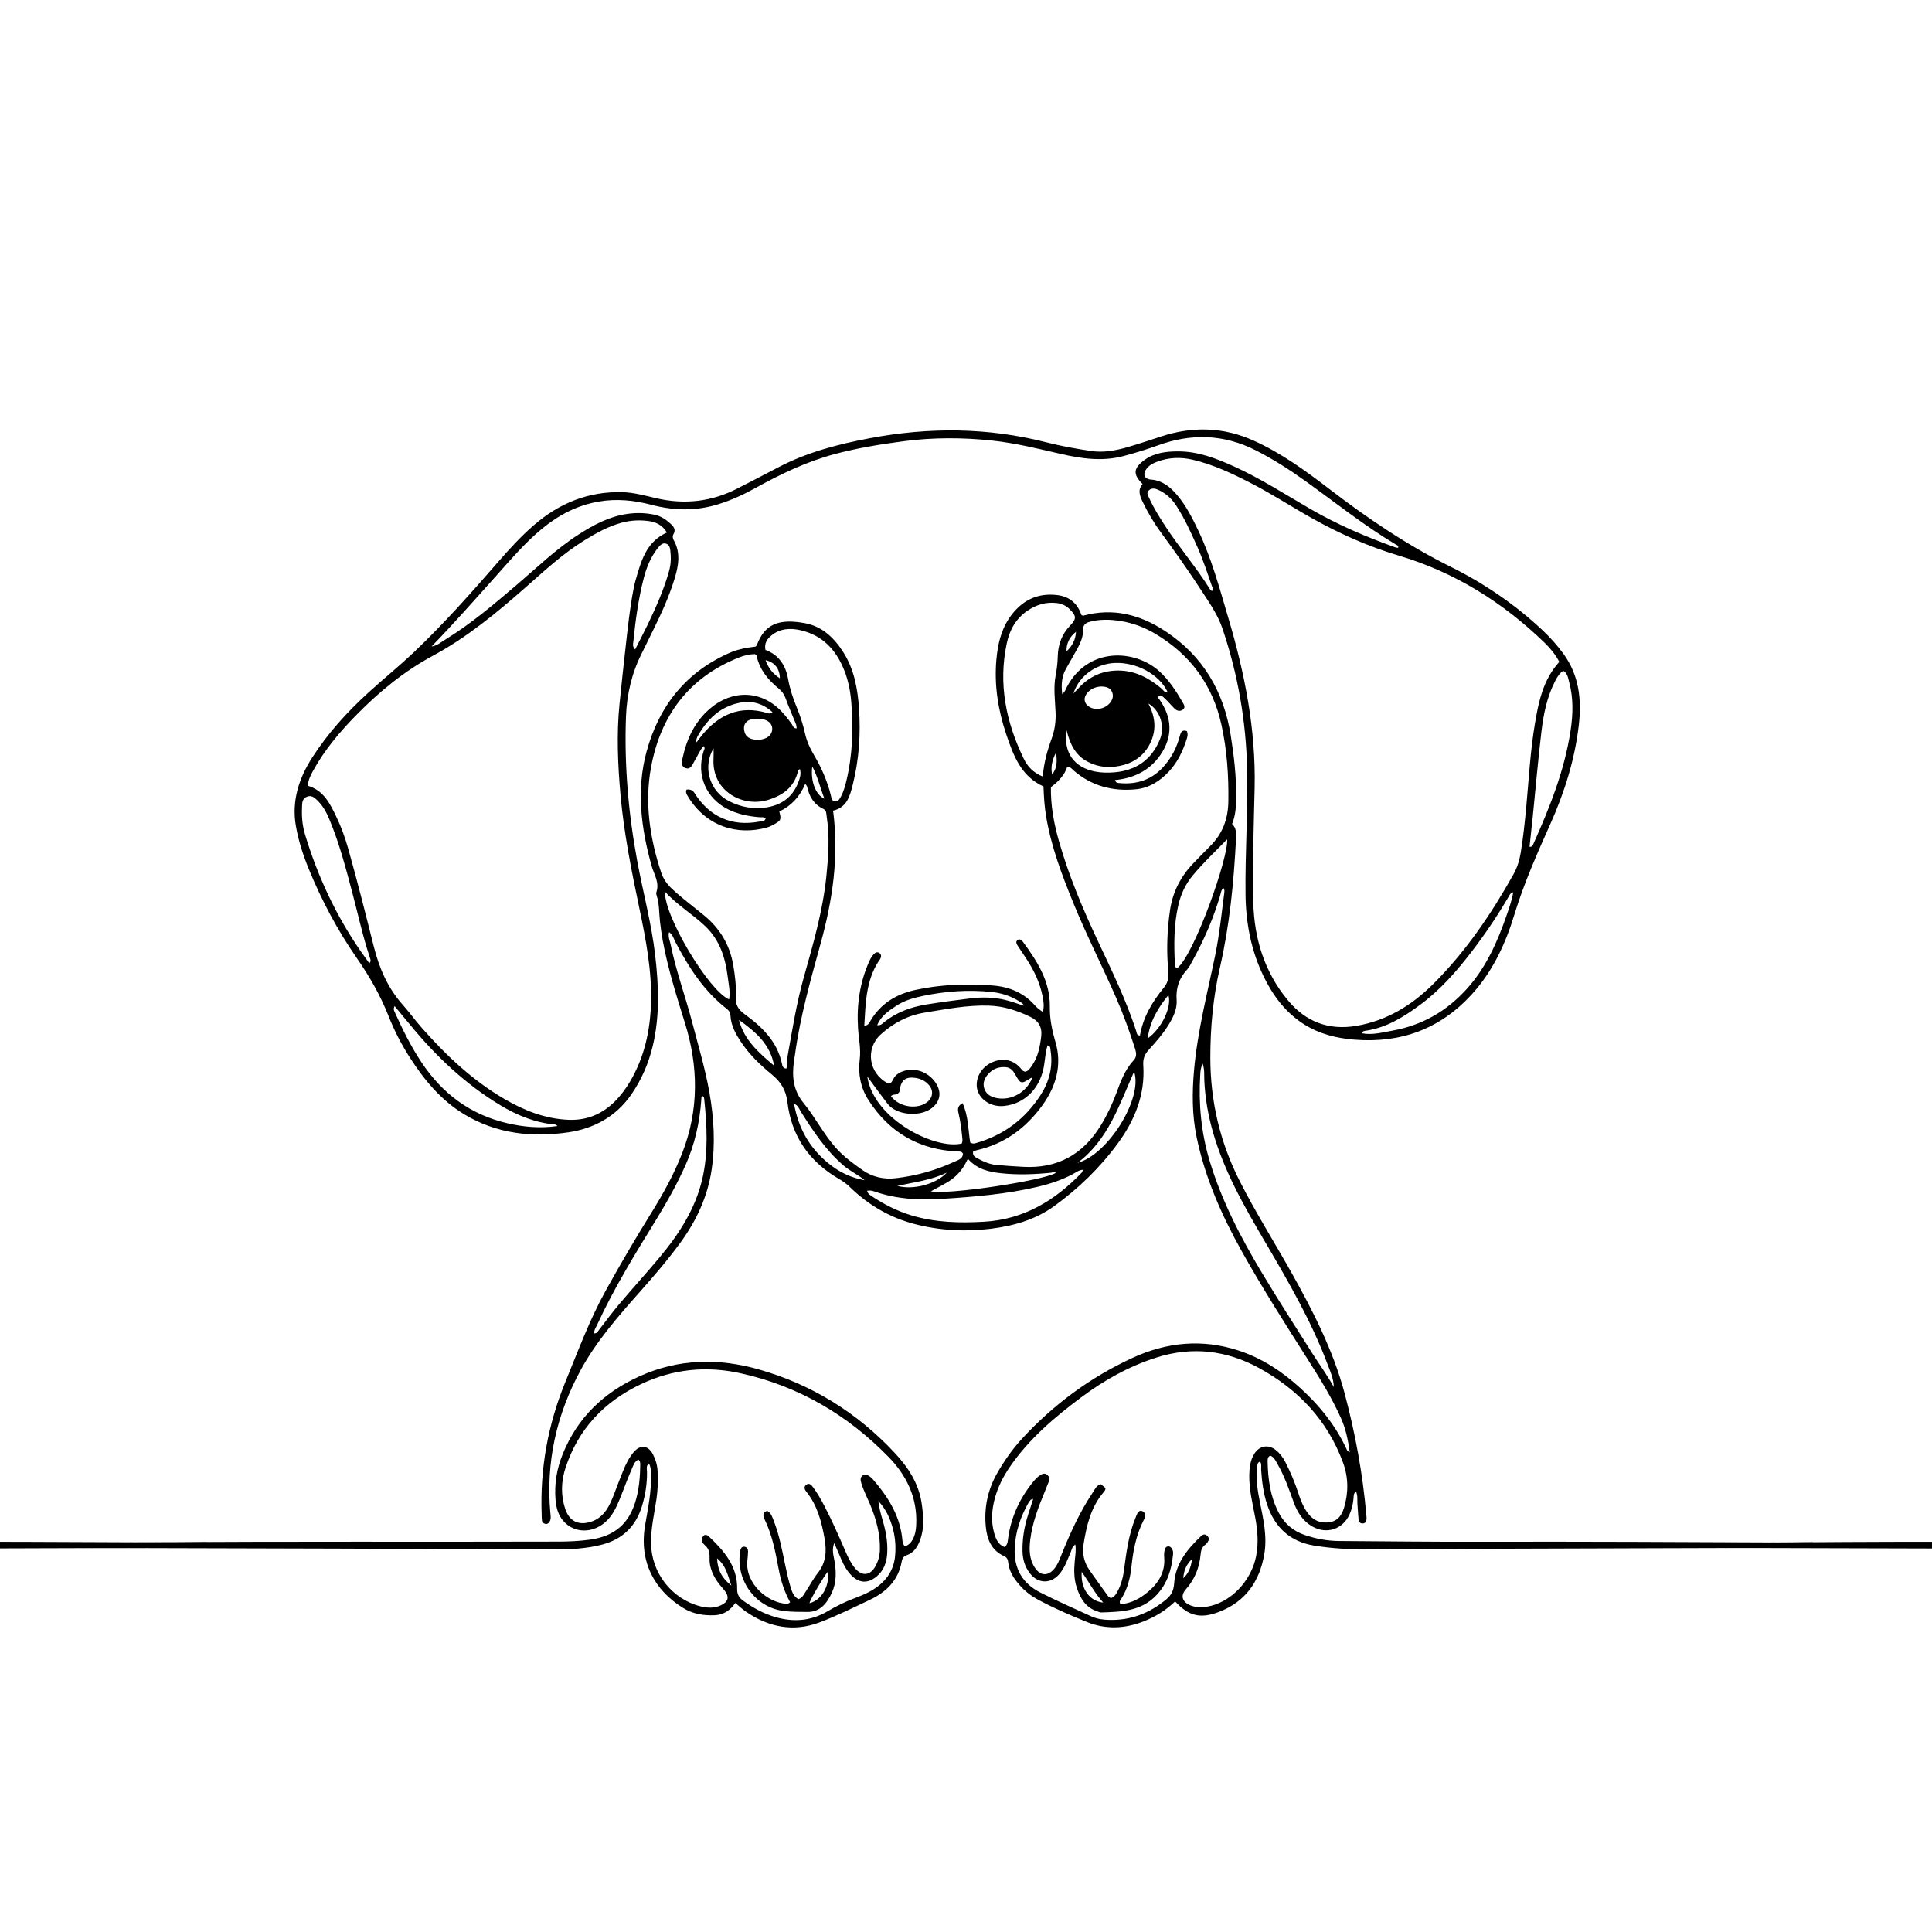<svg version="1.0" preserveAspectRatio="xMidYMid meet" height="1080" viewBox="0 0 810 810" zoomAndPan="magnify" width="1080" xmlns:xlink="http://www.w3.org/1999/xlink" xmlns="http://www.w3.org/2000/svg"><defs><clipPath id="cd8aa2e688"><path clip-rule="nonzero" d="M 227 249 L 761.402 249 L 761.402 682.434 L 227 682.434 Z M 227 249"></path></clipPath><clipPath id="9e0e0ef284"><path clip-rule="nonzero" d="M 33.152 570 L 388 570 L 388 682.434 L 33.152 682.434 Z M 33.152 570"></path></clipPath><clipPath id="8488f5bec9"><path clip-rule="nonzero" d="M 0 249 L 88.242 249 L 88.242 682.434 L 0 682.434 Z M 0 249"></path></clipPath><clipPath id="f4f96b2711"><path clip-rule="nonzero" d="M 721.379 570 L 810 570 L 810 682.434 L 721.379 682.434 Z M 721.379 570"></path></clipPath></defs><rect fill-opacity="1" height="972" y="-81" fill="#ffffff" width="972" x="-81"></rect><rect fill-opacity="1" height="972" y="-81" fill="#ffffff" width="972" x="-81"></rect><g clip-path="url(#cd8aa2e688)"><path fill-rule="nonzero" fill-opacity="1" d="M 349.281 339.91 C 351.797 359.23 349.051 377.387 344.098 395.398 C 339.871 410.766 335.5 426.121 333.328 441.973 C 333.195 442.938 333.004 443.898 332.875 444.863 C 331.996 451.301 332.492 457.109 337.012 462.602 C 341.934 468.586 345.398 475.711 350.688 481.504 C 353.918 485.055 357.75 487.863 361.625 490.578 C 365.758 493.465 370.512 494.547 375.527 493.969 C 384.047 492.984 392.246 490.707 400.027 487.102 C 401.523 486.406 403.625 485.953 403.742 483.723 C 403.191 482.594 402.293 482.801 401.453 482.762 C 385.32 482.023 372.875 474.812 364.148 461.277 C 360.801 456.094 359.688 450.234 360.449 444.125 C 360.996 439.691 360.004 435.391 359.734 431.031 C 359.125 421.27 360.457 411.855 364.5 402.895 C 365.004 401.781 365.633 400.738 366.52 399.875 C 367.082 399.324 367.746 399.062 368.5 399.449 C 369.422 399.934 369.547 400.773 369.227 401.637 C 369.02 402.184 368.598 402.66 368.266 403.164 C 363.039 411.344 362.922 420.57 362.359 430.059 C 364.188 429.867 364.516 428.695 365.012 427.863 C 369.289 420.715 375.719 416.816 383.711 415.055 C 394.395 412.699 405.188 412.375 416.031 413.16 C 423.09 413.672 429.277 416.188 434.027 421.672 C 434.504 422.223 435.082 422.676 435.645 423.152 C 436.004 423.449 436.406 423.707 437.203 424.277 C 437.855 421.871 437.523 419.773 437.113 417.723 C 435.98 412.031 433.539 406.883 430.367 402.062 C 429.16 400.23 427.938 398.41 426.73 396.582 C 426.184 395.742 425.715 394.887 426.594 394.074 C 427.719 393.539 428.375 394.168 428.875 394.855 C 434.828 402.996 440.312 411.453 440.148 422.004 C 440.07 427.301 441.109 432.09 442.578 437.16 C 445.312 446.574 442.738 455.484 437.035 463.387 C 430.086 473.012 421.059 479.656 409.305 482.281 C 408.852 482.383 408.422 482.609 408.004 482.762 C 407.586 484.664 409.035 485.242 410.125 485.82 C 412.48 487.078 414.914 488.133 417.664 488.395 C 421.422 488.762 425.18 488.98 428.945 489.195 C 443.383 490.02 454.082 483.977 461.547 471.77 C 464.164 467.488 466.293 462.984 468.027 458.301 C 469.848 453.379 471.637 448.453 475.293 444.52 C 476.648 443.062 476.441 441.434 475.902 439.727 C 473.547 432.426 470.973 425.199 467.887 418.176 C 462.117 405.023 455.578 392.215 450.141 378.906 C 445.246 366.949 440.656 354.906 438.555 342.066 C 437.906 338.102 437.633 334.102 437.488 329.719 C 428.07 325.516 424.828 316.691 421.816 307.695 C 418.41 297.523 416.777 287.109 417.75 276.406 C 418.484 268.387 420.559 260.855 426.605 254.941 C 431.441 250.223 437.277 248.652 443.727 249.559 C 448.543 250.238 451.871 253.188 453.363 257.816 C 453.738 257.965 453.992 258.168 454.176 258.117 C 466.672 254.723 477.941 257.629 488.516 264.586 C 504.355 275.008 513.062 289.887 515.996 308.352 C 517.371 317.012 518.371 325.719 518.27 334.52 C 518.227 338.199 518.031 341.828 516.551 345.461 C 518.438 347.203 518.32 349.531 518.203 351.836 C 517.262 369.969 515.52 387.992 511.441 405.75 C 508.598 418.133 507.434 430.75 507.441 443.457 C 507.449 461.66 511.477 478.871 519.754 495.18 C 526.32 508.117 534.035 520.371 541.137 532.996 C 550.277 549.262 558.82 565.82 563.684 583.973 C 568.203 600.816 571.34 617.93 572.859 635.316 C 572.902 635.801 572.945 636.289 572.934 636.773 C 572.895 637.863 572.473 638.711 571.234 638.711 C 570.227 638.711 569.672 638.047 569.582 637.094 C 569.387 634.914 569.285 632.727 569.109 630.539 C 568.977 628.863 569.328 627.133 568.508 625.289 C 567.426 626.113 567.559 627.242 567.469 628.23 C 567.266 630.555 566.746 632.785 565.789 634.922 C 563.004 641.148 556.223 643.387 550.25 640.008 C 546.211 637.715 543.922 634.059 542.387 629.824 C 540.398 624.328 538.484 618.801 535.543 613.707 C 534.77 612.363 534.152 610.855 532.539 610.277 C 531.418 610.863 531.441 611.906 531.457 612.852 C 531.609 620.219 532.59 627.426 536.039 634.074 C 538.438 638.695 542.082 641.895 547.098 643.574 C 551.762 645.141 556.516 646.043 561.414 646.07 C 581.137 646.211 600.859 646.438 620.582 646.387 C 663.441 646.277 706.293 646.504 749.152 646.691 C 752.195 646.707 755.238 646.605 758.285 646.633 C 759.418 646.648 760.793 646.289 761.422 647.797 C 760.984 649.348 759.703 648.902 758.711 648.91 C 736.668 648.988 714.637 649.035 692.598 649.105 C 652.785 649.238 612.969 649.32 573.16 649.566 C 565.699 649.609 558.316 649.188 550.988 647.996 C 540.895 646.348 534.402 640.363 531.23 630.715 C 529.691 626.055 529.07 621.234 528.75 616.355 C 528.668 615.172 529.027 613.918 528.324 612.785 C 527.059 613.152 527.164 614.242 527.055 615.164 C 526.469 620.07 527.242 624.871 528.203 629.664 C 529.664 636.941 531.359 644.219 530.035 651.727 C 528.031 663.102 522.16 671.512 511.125 675.77 C 503.316 678.785 498.277 677.562 492.676 671.383 C 488.934 675.055 484.539 677.738 479.66 679.691 C 471.734 682.875 463.625 683.219 455.801 680.066 C 448.824 677.254 441.875 674.258 435.223 670.672 C 432.195 669.039 429.531 666.957 427.273 664.336 C 424.918 661.617 423.066 658.66 422.68 654.996 C 422.555 653.816 422.184 652.945 421.004 652.422 C 415.688 650.043 413.816 645.406 413.297 640.078 C 412.523 632.098 414.102 624.562 418.102 617.586 C 421.02 612.5 424.34 607.711 428.312 603.379 C 441.57 588.938 457.062 577.477 474.84 569.289 C 489.172 562.699 504.078 561.242 519.289 566.223 C 529.059 569.422 537.465 574.973 545.02 581.82 C 553.305 589.324 560.203 597.93 564.852 608.191 C 564.934 608.375 565.227 608.457 565.883 608.887 C 565.18 603.766 564.238 599.098 562.262 594.688 C 558.477 586.215 553.621 578.332 548.656 570.52 C 539.059 555.41 529.414 540.328 520.668 524.703 C 512.188 509.551 505.211 493.766 501.672 476.664 C 499.754 467.418 499.785 458.031 500.609 448.652 C 502.059 432.348 506.16 416.516 509.465 400.547 C 511.242 391.945 512.129 383.223 513.254 374.543 C 513.344 373.84 513.512 373.078 512.969 372.355 C 511.953 373.043 511.914 374.184 511.629 375.172 C 508.793 384.922 504.758 394.16 499.852 403.035 C 499.199 404.203 498.629 405.477 497.738 406.441 C 494.359 410.102 492.934 414.184 493.305 419.289 C 493.582 423.195 491.727 426.84 489.59 430.195 C 487.285 433.816 484.457 437 481.598 440.152 C 479.887 442.039 479.141 443.906 479.324 446.656 C 480.137 458.887 475.801 469.582 468.707 479.289 C 461.246 489.5 452.238 498.215 442.043 505.617 C 434.199 511.309 425.113 513.934 415.535 515.141 C 404.766 516.496 394.102 515.91 383.652 513.23 C 373.211 510.562 364.098 505.238 356.348 497.703 C 354.938 496.328 353.395 495.215 351.688 494.227 C 339.293 487.051 331.82 476.312 330.145 462.148 C 329.539 457 327.359 453.582 323.676 450.555 C 318.766 446.523 314.195 442.156 310.656 436.824 C 308.422 433.445 306.453 429.961 306.254 425.77 C 306.203 424.594 305.723 423.75 304.77 423.012 C 295.109 415.52 288.707 405.516 283.125 394.871 C 282.422 393.523 282.109 391.871 280.492 390.809 C 280.012 392.77 280.836 394.344 281.16 395.961 C 283.383 406.957 287.293 417.488 290.125 428.316 C 292.707 438.207 295.668 448.023 297.438 458.098 C 299.324 468.812 299.961 479.625 298.344 490.461 C 296.668 501.66 292.047 511.617 285.438 520.738 C 279.996 528.242 273.941 535.23 267.797 542.156 C 258.832 552.281 249.918 562.516 243.426 574.453 C 233.289 593.094 228.816 613.051 230.738 634.301 C 230.848 635.516 231.117 636.699 230.469 637.855 C 230.074 638.559 229.539 639.035 228.727 638.902 C 227.965 638.785 227.344 638.316 227.227 637.512 C 227.105 636.672 227.125 635.816 227.098 634.957 C 226.371 615.699 229.723 597.242 237.055 579.34 C 242.32 566.504 247.109 553.473 253.848 541.293 C 259.914 530.32 266.234 519.492 272.859 508.844 C 277.941 500.672 282.613 492.258 286.094 483.254 C 293.051 465.25 292.844 447.125 287.148 428.836 C 283.602 417.445 279.996 406.062 277.852 394.293 C 277.371 391.66 277.004 389.004 276.699 386.348 C 276.281 382.734 276.48 379.047 275.316 375.52 C 275.168 375.066 275.047 374.504 275.191 374.082 C 276.59 369.961 274.168 366.574 273.152 362.918 C 268.785 347.219 266.73 331.266 271.016 315.324 C 276.223 295.969 287.734 281.477 306.527 273.43 C 308.188 272.719 309.984 272.266 311.754 271.863 C 313.406 271.484 315.109 271.328 316.766 271.082 C 316.969 270.859 317.211 270.707 317.289 270.504 C 320.566 261.703 326.43 259.191 337.582 261.293 C 344.836 262.66 349.852 267.539 353.664 273.605 C 358.133 280.715 359.57 288.746 360.141 296.953 C 360.887 307.707 360.164 318.367 357.555 328.855 C 356.363 333.648 355.164 338.477 349.305 339.867 Z M 291.973 311.301 C 292.777 310.238 293.555 309.148 294.402 308.125 C 301.516 299.523 310.25 295.602 321.438 298.863 C 322.094 299.055 322.797 299.473 323.871 298.578 C 319.762 294.84 315.148 293.582 309.867 294.68 C 301.91 296.324 296.676 301.477 292.734 308.227 C 292.188 309.172 291.738 310.188 292.02 311.344 L 291.902 311.461 L 291.98 311.309 Z M 362.664 494.828 C 362.723 494.863 362.781 494.898 362.84 494.938 C 362.762 494.914 362.68 494.887 362.598 494.863 C 359.812 492.508 356.434 491.043 353.656 488.645 C 346.16 482.191 340.809 474.086 335.617 465.828 C 334.965 464.797 334.652 463.414 332.918 462.785 C 334.512 471.785 338.293 479.223 344.598 485.324 C 349.68 490.238 355.609 493.641 362.672 494.832 Z M 299.234 313.605 C 294.555 321.219 297.195 331.672 305.789 335.953 C 310.637 338.367 315.711 339.309 320.996 338.562 C 327.477 337.648 332.305 334.27 334.695 327.98 C 335.332 326.297 335.98 324.496 335.367 322.391 C 334.93 322.801 334.652 322.93 334.605 323.113 C 333.094 330.004 328.195 333.488 321.941 335.383 C 311.359 338.594 298.453 331.695 299.141 318.266 C 299.223 316.691 299.164 315.113 299.168 313.531 L 299.234 313.598 Z M 432.941 451.727 C 432.602 451.848 432.223 451.914 431.93 452.105 C 428.148 454.547 427.887 454.504 425.664 450.523 C 424.727 448.855 423.668 447.539 421.531 447.395 C 418.652 447.195 416.254 448.141 414.352 450.246 C 412.816 451.953 411.914 453.992 412.633 456.289 C 413.398 458.738 415.383 459.883 417.801 460.355 C 424.098 461.594 430.52 457.883 432.867 451.652 Z M 429.285 421.68 L 429.344 421.762 L 429.219 421.762 C 429.109 420.75 428.266 420.422 427.566 419.969 C 423.93 417.598 419.863 416.305 415.617 415.863 C 406 414.887 396.449 415.551 386.996 417.527 C 383.066 418.344 379.176 419.434 375.785 421.68 C 372.609 423.789 369.363 425.895 367.777 429.801 C 369.297 430.012 370.035 429.07 370.828 428.441 C 376.004 424.285 382.035 422.172 388.457 421.125 C 394.562 420.129 400.715 419.332 406.855 418.578 C 411.703 417.988 416.574 418.066 421.348 419.199 C 424.039 419.836 426.637 420.84 429.277 421.672 Z M 454.094 490.438 C 452.422 490.465 451.156 491.52 449.789 492.25 C 445.145 494.719 440.23 496.34 435.117 497.547 C 422.074 500.637 408.766 501.746 395.457 502.59 C 385.742 503.203 376.047 502.828 366.695 499.547 C 365.68 499.188 364.574 498.98 363.469 499.238 L 363.535 499.18 C 363.695 500.254 364.484 500.832 365.297 501.375 C 370.57 504.906 376.141 507.766 382.262 509.59 C 392.199 512.551 402.32 512.793 412.566 512.215 C 429.203 511.27 442.277 503.348 453.488 491.668 C 453.797 491.352 453.859 490.809 454.043 490.371 L 454.102 490.445 Z M 433.121 628.457 C 432.516 628.66 432.223 628.668 432.105 628.812 C 431.719 629.273 431.34 629.766 431.047 630.293 C 427.793 636.102 425.738 642.207 425.422 648.969 C 425.02 657.621 428.641 663.855 436.188 667.68 C 443.227 671.25 450.477 674.426 457.656 677.715 C 460.012 678.793 462.543 679.094 465.129 679.152 C 474.191 679.355 481.992 676.305 488.941 670.555 C 491.207 668.684 492.07 666.68 492.273 663.773 C 492.859 655.457 497.832 649.449 503.574 643.977 C 504.348 643.238 505.312 643.062 506.184 643.922 C 507.016 644.746 506.914 645.668 506.285 646.555 C 506.008 646.949 505.691 647.352 505.305 647.629 C 503.887 648.652 503.508 650.086 503.352 651.746 C 502.848 657.227 500.926 662.098 497.211 666.281 C 494.805 668.988 495.609 671.609 499.039 673.027 C 501.238 673.934 503.543 673.977 505.859 673.629 C 515.645 672.129 524.492 663.121 526.613 652.531 C 527.734 646.934 527.25 641.383 526.184 635.844 C 525.078 630.109 523.688 624.41 523.762 618.52 C 523.801 615.332 524.172 612.18 525.941 609.406 C 528.02 606.152 531.695 605.484 534.754 607.84 C 536.508 609.195 537.832 610.934 538.848 612.91 C 541.078 617.25 542.965 621.734 544.465 626.379 C 545.402 629.289 546.57 632.105 548.43 634.555 C 550.688 637.535 553.746 638.742 557.422 638.199 C 560.91 637.68 562.578 635.18 563.5 632.113 C 565.406 625.742 565.344 619.34 563.039 613.109 C 556.488 595.391 544.266 582.543 527.93 573.598 C 514.309 566.129 499.887 564.387 484.883 569.145 C 473.262 572.824 462.812 578.719 453.113 585.984 C 441.969 594.32 431.426 603.305 423.441 614.906 C 420.652 618.953 418.445 623.262 417.137 628 C 415.785 632.902 415.418 637.855 416.828 642.785 C 417.523 645.199 418.469 647.598 421.211 648.617 C 422.598 647.445 422.504 645.902 422.711 644.512 C 424.004 635.734 427.629 628.016 433.23 621.176 C 434.086 620.129 434.988 619.156 436.141 618.441 C 437.004 617.898 437.926 617.52 438.855 618.191 C 439.836 618.902 440.215 619.891 439.742 621.082 C 439.164 622.551 438.594 624.031 437.984 625.484 C 435.258 632.012 432.766 638.617 431.914 645.699 C 431.426 649.742 431.535 653.746 433.906 657.32 C 436.156 660.723 439.375 660.871 442 657.711 C 443.426 655.988 444.18 653.934 444.996 651.895 C 448.641 642.844 452.656 633.984 458.082 625.836 C 459 624.453 459.66 622.77 461.488 622.25 C 463.82 623.977 463.961 624.094 462.562 625.762 C 457.328 632.004 455.551 639.523 454.309 647.285 C 453.656 651.336 454.477 655.039 456.824 658.383 C 459.34 661.965 461.914 665.516 464.473 669.07 C 464.828 669.566 465.289 669.977 466.059 669.91 C 467.332 669.383 467.98 668.207 468.609 667.027 C 470 664.418 470.781 661.621 471.176 658.703 C 472.207 651.102 473.109 643.473 476.09 636.305 C 476.371 635.633 476.602 634.938 476.945 634.301 C 477.328 633.59 477.969 633.277 478.781 633.504 C 479.566 633.723 479.969 634.328 480.129 635.082 C 480.297 635.852 479.91 636.508 479.57 637.152 C 476.383 643.312 475.082 649.969 474.367 656.789 C 473.875 661.426 472.801 665.902 470.32 669.941 C 469.91 670.605 469.078 671.191 469.68 672.543 C 474.262 672.297 478.102 670.125 481.531 667.191 C 485.898 663.457 488.602 658.863 488.09 652.852 C 487.996 651.754 488.055 650.664 488.371 649.598 C 488.551 648.977 488.875 648.461 489.539 648.344 C 490.359 648.199 490.914 648.637 491.34 649.305 C 491.82 650.066 491.887 650.922 491.797 651.77 C 491.168 658.059 489.457 663.809 484.953 668.652 C 478.52 675.574 470.16 675.734 461.742 676.027 C 461.168 676.047 460.574 675.727 459.996 675.543 C 455.191 674 452.961 670.168 451.477 665.762 C 450.211 662.004 450.242 658.113 450.613 654.191 C 450.812 652.098 451.227 649.977 450.824 647.539 C 449.32 648.559 449.32 649.875 448.844 650.922 C 447.395 654.133 446.344 657.547 443.887 660.211 C 440.297 664.109 435.184 663.906 431.895 659.742 C 429.691 656.965 428.742 653.758 428.684 650.238 C 428.594 644.945 429.48 639.816 431.117 634.797 C 431.785 632.766 432.434 630.723 433.16 628.461 Z M 440.598 330.012 C 440.457 337.629 441.84 345.176 443.93 352.535 C 448.027 366.969 453.832 380.758 460.199 394.336 C 466.043 406.781 472.105 419.141 476.363 432.266 C 476.59 432.977 476.465 434.074 477.926 434.141 C 479.223 426.523 483.039 420.078 487.852 414.195 C 489.516 412.156 490.086 410.129 489.84 407.512 C 489.02 398.879 489.27 390.254 490.527 381.652 C 491.652 373.898 495.059 367.336 500.48 361.762 C 502.77 359.406 505.043 357.027 507.383 354.715 C 512.609 349.551 514.891 343.281 514.996 335.98 C 515.148 325.227 514.43 314.586 512.137 304.051 C 508.449 287.16 499.082 274.438 484.266 265.652 C 479.82 263.02 475.055 261.227 469.957 260.387 C 465.605 259.668 461.238 259.531 456.918 260.68 C 455.242 261.125 454.066 261.914 454.109 263.918 C 454.176 266.809 453.07 269.406 451.734 271.879 C 450.168 274.766 448.484 277.59 446.883 280.453 C 445.062 283.699 444.902 287.168 445.328 291.008 C 446.57 290.035 446.805 288.914 447.309 287.965 C 456.254 271.184 475.734 272.199 485.949 281.344 C 490.086 285.047 493.035 289.668 495.801 294.41 C 496.398 295.434 497.211 296.691 495.77 297.613 C 494.461 298.441 493.203 297.922 492.18 296.836 C 490.84 295.426 489.555 293.961 488.137 292.633 C 487.5 292.039 486.73 291.133 485.379 292.289 C 490.797 299.375 492.113 307.137 487.449 315.023 C 483.059 322.434 476.055 326.238 467.461 327.043 C 467.828 328.117 468.312 328.191 468.777 328.242 C 476.582 329.141 483.207 326.91 488.355 320.816 C 491.301 317.328 493.344 313.34 494.547 308.93 C 494.957 307.43 495.242 305.719 497.59 306.508 C 498.16 307.824 497.809 308.988 497.438 310.137 C 495.836 315.047 493.648 319.641 490.086 323.449 C 486.312 327.48 481.773 330.379 476.238 330.914 C 466.52 331.855 457.641 329.559 450.102 323.012 C 449.32 322.332 448.676 321.227 447.34 321.738 C 446.402 324.602 444.16 327.355 440.609 330.004 Z M 287.879 331.031 C 289.359 330.84 290.461 331.324 291.184 332.484 C 297.371 342.434 306.805 346.617 318.285 344.469 C 319.266 344.285 320.566 344.605 321.012 343.113 C 320.148 342.434 319.148 342.699 318.211 342.609 C 313.824 342.223 309.555 341.41 305.539 339.465 C 296.062 334.848 291.828 325.117 294.941 315.047 C 295.141 314.41 295.812 313.773 295 312.801 C 293.281 314.621 292.48 316.941 291.227 318.965 C 290.309 320.465 289.605 322.844 287.344 321.996 C 285.152 321.168 285.969 318.785 286.336 317.145 C 287.863 310.262 290.73 303.961 295.727 298.871 C 304.734 289.691 316.883 288.785 325.848 296.539 C 328.254 298.617 330.203 301.109 332.039 303.699 C 332.484 304.328 332.582 305.398 333.957 305.391 C 334.082 304.27 333.59 303.312 333.195 302.34 C 331.914 299.18 330.562 296.047 329.395 292.852 C 328.785 291.191 327.922 289.836 326.539 288.727 C 321.977 285.051 318.418 280.691 317.168 274.781 C 317.129 274.598 316.816 274.477 316.508 274.227 C 314.285 274.254 312.031 274.781 309.898 275.625 C 288.77 283.977 276.887 300.078 272.918 321.848 C 270.211 336.668 272.457 351.434 277.18 365.754 C 278.082 368.492 279.668 370.715 281.758 372.668 C 286.035 376.664 290.738 380.137 295.25 383.848 C 301.816 389.246 305.91 396.055 307.383 404.461 C 308.164 408.914 308.699 413.391 308.473 417.898 C 308.305 421.152 309.43 423.18 312.121 425.141 C 319.391 430.43 325.816 436.531 327.828 445.895 C 328.004 446.727 328.121 447.891 329.664 448.016 C 330.371 446.281 329.906 444.418 330.219 442.676 C 332.207 431.66 333.934 420.598 336.984 409.793 C 340.945 395.742 345.027 381.711 346.488 367.102 C 347.316 358.855 347.895 350.598 346.594 342.34 C 346.41 341.168 346.578 339.785 345.227 339.156 C 341.227 337.285 339.285 333.949 338.387 329.816 C 338.312 329.492 338.008 329.215 337.613 328.617 C 335.281 334.109 331.676 337.891 326.73 340.227 C 327.586 343.523 327.469 343.918 324.91 345.398 C 323.863 346.004 322.762 346.59 321.605 346.91 C 308.977 350.488 295.863 346.379 288.316 333.75 C 287.82 332.918 287.332 332.047 287.863 331.023 Z M 363.609 451.309 C 366.25 469.23 392.113 482.148 403.223 479.414 C 403.727 478.352 403.461 477.262 403.352 476.188 C 403.047 473.16 402.656 470.152 401.969 467.176 C 401.613 465.637 401.043 463.809 403.566 462.5 C 406.051 467.973 405.906 473.824 406.77 479.039 C 407.879 479.59 408.465 479.441 409.055 479.273 C 420.691 475.996 429.758 469.199 436.273 459.082 C 439.953 453.379 441.547 447.086 440.43 440.27 C 440.312 439.551 440.566 438.52 439.164 438.277 C 438.445 440.797 438.176 443.312 437.855 445.828 C 436.574 455.828 429.992 462.742 420.941 463.68 C 415.105 464.285 409.855 460.488 409.512 455.426 C 409.219 451.09 411.969 446.961 416.332 445.199 C 420.691 443.438 424.91 444.387 427.863 447.832 C 428.414 448.469 428.859 449.23 429.855 449.289 C 431.172 449.023 431.793 447.973 432.5 446.977 C 435.141 443.277 435.969 439.023 436.523 434.629 C 437.02 430.68 435.418 427.992 432.004 426.332 C 426.488 423.664 420.773 421.797 414.543 421.609 C 405.457 421.328 396.633 423.094 387.746 424.527 C 380.676 425.668 374.621 428.863 369.355 433.598 C 362.598 439.676 364.18 450.129 372.406 454.27 C 372.582 454.359 372.875 454.219 373.195 454.176 C 374.234 453.523 374.453 452.199 375.234 451.285 C 376.047 450.344 377.051 449.707 378.211 449.258 C 383.215 447.359 388.828 449.137 392.09 453.691 C 395.059 457.832 394.27 462.215 390.043 465.004 C 385.035 468.301 375.77 467.402 372.254 462.91 C 369.277 459.098 366.488 455.172 363.602 451.309 Z M 349.562 335.922 C 351.41 336.32 352.078 334.891 352.734 333.613 C 353.742 331.66 354.328 329.539 354.84 327.402 C 357.453 316.516 357.809 305.469 356.902 294.379 C 356.539 289.895 355.688 285.441 354.035 281.219 C 350.645 272.543 344.895 266.316 335.52 264.195 C 331.234 263.23 327.031 263.496 323.398 266.434 C 321.496 267.973 320.375 269.844 320.91 272.477 C 326.605 274.555 329.414 279.07 330.395 284.562 C 331.156 288.805 332.465 292.785 334.094 296.715 C 335.551 300.203 336.684 303.801 337.512 307.488 C 338.211 310.613 339.449 313.488 341.086 316.23 C 344.281 321.586 346.781 327.246 348.312 333.32 C 348.539 334.227 348.566 335.285 349.57 335.922 Z M 437.16 325.566 C 437.672 319.77 439.055 314.73 440.852 309.828 C 442.176 306.223 442.715 302.633 442.562 298.77 C 442.352 293.559 441.59 288.309 442.594 283.113 C 443.105 280.473 443.402 277.867 443.469 275.176 C 443.586 270.289 445.168 265.895 448.641 262.289 C 451.391 259.434 451.332 258.258 448.484 255.426 C 446.965 253.91 445.152 253.07 443.008 252.82 C 438.562 252.301 434.598 253.5 430.922 255.938 C 425.941 259.238 423.285 264.117 422.094 269.719 C 418.453 286.742 421.781 302.836 429.27 318.207 C 430.781 321.316 433.195 323.984 437.168 325.566 Z M 504.246 445.91 C 503.332 447.773 503.293 449.129 503.215 450.438 C 502.445 462.691 503.574 474.738 507.098 486.531 C 512.121 503.34 520.148 518.762 529.109 533.707 C 535.922 545.082 543.113 556.23 550.219 567.43 C 553.195 572.113 556.48 576.598 559.191 581.504 C 559.133 578 557.707 574.957 556.531 571.844 C 549.949 554.336 540.668 538.207 531.25 522.141 C 526.387 513.855 521.512 505.574 517.285 496.918 C 510.438 482.91 505.531 468.375 504.902 452.625 C 504.824 450.598 505.062 448.508 504.238 445.91 Z M 294.539 459.531 C 293.926 459.918 294.059 460.562 294.023 461.117 C 293.336 470.664 291.266 479.875 287.34 488.645 C 283.895 496.328 279.812 503.672 275.418 510.832 C 266.504 525.359 257.508 539.844 250.379 555.375 C 249.852 556.523 249.027 557.621 249.121 559.047 C 250.43 559.039 250.711 558.105 251.199 557.477 C 253.984 553.934 256.633 550.285 259.535 546.848 C 265.113 540.246 270.941 533.855 276.484 527.219 C 284.668 517.418 291.551 506.844 294.469 494.168 C 296.992 483.211 296.406 472.156 295.281 461.094 C 295.223 460.531 295.215 459.859 294.539 459.531 Z M 514.484 351.887 C 509.203 357.254 504.297 361.906 499.973 367.145 C 496.961 370.789 495.074 374.914 494.016 379.508 C 492.129 387.664 492.156 395.918 492.574 404.191 C 492.609 404.891 492.625 405.691 493.555 405.918 C 500.773 400.168 515.176 359.23 514.477 351.887 Z M 305.672 419.004 C 306.234 415.777 305.496 412.703 305.113 409.633 C 304.129 401.629 301.797 394.191 295.777 388.402 C 290.461 383.297 284.004 379.559 278.824 373.859 C 278.27 383.824 297.129 415.398 305.68 419.004 Z M 405.773 485.809 C 404.098 489.492 402.059 492.133 399.281 494.242 C 396.602 496.273 393.512 497.629 390.293 499.457 C 397.102 501.066 437.277 495.004 442.645 491.746 C 441.973 491.09 441.246 491.609 440.574 491.68 C 433.672 492.367 426.77 492.633 419.844 491.895 C 414.703 491.344 409.758 490.328 405.773 485.809 Z M 481.473 294.93 C 484.312 300.414 484.793 305.492 482.703 310.531 C 480.574 315.652 476.691 319.082 471.398 320.621 C 466.086 322.164 460.719 321.898 455.801 319.25 C 450.711 316.523 448.492 311.594 447.164 306.18 C 445.773 315.457 450.234 321.73 459.156 323.48 C 461.809 324 464.484 324.027 467.148 323.809 C 476.34 323.043 482.906 318.484 486.352 309.852 C 488.48 304.527 486.512 297.973 481.473 294.93 Z M 373.547 459.523 C 376.902 464.336 385.094 465.398 389.129 461.727 C 391.09 459.941 391.352 457.293 389.715 455.223 C 388.215 453.328 386.242 452.281 383.852 451.922 C 379.742 451.309 377.766 452.793 377.246 456.941 C 377.188 457.422 377.113 457.906 376.648 458.266 C 375.922 459.195 374.547 458.566 373.539 459.523 Z M 451.77 487.512 C 464.398 484.25 479.281 460.496 475.477 449.254 C 469.227 463.348 464.539 477.965 451.77 487.512 Z M 450.027 290.758 C 450.941 289.801 451.852 288.828 452.773 287.883 C 457.16 283.391 462.461 281.133 468.773 281.125 C 475.879 281.125 481.648 284.211 486.914 288.621 C 487.668 289.25 488.156 290.465 489.555 290.18 C 485.926 282.465 476.238 277.641 467.551 277.941 C 459.684 278.219 452.371 283.273 450.035 290.758 Z M 460.07 297.238 C 462.613 297.195 465.379 295.551 466.309 293.113 C 467.055 291.145 466.152 288.797 464.09 288.148 C 461.891 287.453 459.164 287.883 457.285 289.191 C 455.711 290.281 454.211 292.223 454.898 294.242 C 455.602 296.297 458.066 297.277 460.078 297.246 Z M 317.574 301.309 C 313.297 301.199 311.223 303.32 312.137 306.836 C 312.719 309.082 314.746 310.238 317.926 310.152 C 321.305 310.055 323.586 308.367 323.746 305.852 C 323.91 303.273 321.855 301.555 318.301 301.316 C 318.059 301.301 317.816 301.316 317.574 301.316 Z M 324.531 446.785 C 322.988 437.773 316.648 432.492 309.816 427.59 C 311.969 436.078 318.234 441.445 324.531 446.785 Z M 481.168 435.359 C 487.039 431.219 491.41 422.031 489.855 417.176 C 485.504 422.551 482.094 428.148 481.168 435.359 Z M 462.535 671.887 C 458.781 667.723 456.656 663.348 453.512 659.004 C 453.004 665.918 456.633 671.285 462.535 671.887 Z M 397 491.586 C 390.445 494.828 383.234 495.625 376.238 497.184 C 382.891 499.02 392.484 496.465 397 491.586 Z M 340.559 321.32 C 339.738 327.363 341.906 333.246 345.664 334.863 C 343.836 330.32 342.941 325.871 340.559 321.32 Z M 326.965 284.371 C 326.938 280.371 324.777 277.605 320.953 276.785 C 322.16 280.094 324.004 282.516 326.965 284.371 Z M 447.133 273.086 C 449.59 270.84 450.941 268.125 451.117 264.883 C 448.449 266.984 447.055 269.691 447.133 273.086 Z M 441.102 324.664 C 443.156 322.164 443.293 319.309 442.73 315.52 C 441.035 318.863 440.484 321.637 441.102 324.664 Z M 499.777 653.57 C 497.414 655.902 496.305 658.344 496.105 661.68 C 498.25 659.609 499.273 657.352 499.777 653.57 Z M 499.777 653.57" fill="#000000"></path></g><path fill-rule="nonzero" fill-opacity="1" d="M 180.875 271.027 C 183.184 270.816 184.844 269.258 186.688 268.133 C 197.438 261.57 206.965 253.43 216.523 245.293 C 225.043 238.039 233.102 230.18 242.555 224.102 C 248.809 220.078 255.344 216.559 262.898 215.461 C 266.812 214.891 270.664 214.992 274.504 215.82 C 277.078 216.375 279.184 217.789 281.102 219.543 C 282.438 220.773 283.477 222.016 282.352 223.961 C 281.898 224.738 281.992 225.629 282.438 226.422 C 285.406 231.652 284.516 237.02 282.898 242.359 C 280.602 249.961 277.32 257.16 273.793 264.262 C 272.223 267.422 270.723 270.621 269.129 273.773 C 264.867 282.172 262.789 291.094 262.445 300.48 C 261.691 320.898 263.469 341.09 267.191 361.16 C 269.613 374.203 273.109 387.043 274.656 400.246 C 276.172 413.137 276.707 425.98 273.613 438.738 C 271.871 445.922 268.961 452.609 264.809 458.68 C 258.363 468.082 249.051 473.188 238.035 474.762 C 222.863 476.926 208.172 475.332 194.68 467.203 C 184.934 461.328 177.926 452.836 171.871 443.438 C 168.305 437.891 165.281 432.023 162.871 425.91 C 159.449 417.234 154.871 409.273 149.566 401.637 C 141.488 390 134.871 377.531 129.496 364.426 C 127.09 358.551 125.129 352.523 124.047 346.266 C 122.219 335.727 125.355 326.207 130.949 317.527 C 137.438 307.453 145.438 298.609 154.293 290.516 C 160.676 284.688 167.402 279.258 173.676 273.297 C 186.145 261.445 197.531 248.613 208.793 235.645 C 213.508 230.219 218.359 224.922 223.797 220.203 C 234.422 210.977 246.637 205.988 260.852 206.34 C 265.773 206.457 270.477 207.809 275.199 208.902 C 287.082 211.629 298.402 210.355 309.238 204.766 C 314.863 201.871 320.5 198.996 326.102 196.039 C 338.191 189.66 351.199 186.273 364.543 183.75 C 389.422 179.039 414.141 179.172 438.746 185.461 C 444.883 187.027 451.113 188.141 457.371 189.074 C 462.395 189.828 467.344 189.004 472.164 187.629 C 477.078 186.223 481.926 184.613 486.781 183.012 C 499.938 178.672 512.918 179.016 525.582 184.723 C 537.094 189.91 547.258 197.285 557.219 204.93 C 573.277 217.254 589.965 228.562 608.145 237.59 C 622.285 244.613 635.23 253.438 646.762 264.277 C 649.965 267.293 652.875 270.555 655.469 274.102 C 662.082 283.145 663.148 293.438 661.906 304.086 C 660.23 318.477 655.918 332.184 650.031 345.359 C 644.414 357.922 638.855 370.461 634.832 383.68 C 631.125 395.863 625.746 407.352 617.035 416.902 C 603.828 431.387 587.309 437.453 567.859 435.879 C 560.34 435.273 553.211 433.523 546.77 429.465 C 538.988 424.555 533.723 417.461 529.781 409.355 C 524.531 398.559 522.336 387.066 522.191 375.059 C 521.984 357.637 523.234 340.238 522.871 322.82 C 522.453 302.465 519.008 282.617 512.457 263.332 C 510.68 258.098 507.57 253.539 504.59 248.945 C 498.883 240.16 492.883 231.586 486.664 223.152 C 483.77 219.223 481.328 215.016 479.176 210.625 C 477.898 208.008 476.836 205.484 479.023 202.922 C 474.938 198.93 475.141 196.305 479.727 192.93 C 483.969 189.816 488.902 189.246 493.965 189.246 C 502.336 189.246 509.914 192.191 517.387 195.57 C 528.617 200.656 538.941 207.355 549.582 213.5 C 560.91 220.035 572.852 225.156 585.145 229.523 C 585.457 229.633 585.824 229.609 586.176 229.648 C 586.484 228.73 585.707 228.57 585.285 228.324 C 571.871 220.328 559.703 210.555 547.039 201.496 C 540.5 196.824 533.758 192.508 526.562 188.848 C 513.145 182.031 499.551 181.605 485.539 186.699 C 480.742 188.441 475.844 189.945 470.906 191.242 C 462.051 193.566 453.238 192.273 444.531 190.262 C 435.047 188.074 425.598 185.738 415.887 184.703 C 403.609 183.398 391.344 183.363 379.098 184.957 C 369.445 186.215 359.844 187.773 350.41 190.254 C 338.422 193.406 327.367 198.703 316.59 204.672 C 311.688 207.387 306.621 209.691 301.238 211.371 C 291.863 214.312 282.535 214.117 273.152 211.652 C 265.883 209.742 258.57 208.988 251.105 210.27 C 242.102 211.805 234.328 215.852 227.332 221.586 C 220.039 227.562 214.016 234.746 207.754 241.723 C 198.898 251.602 190.145 261.57 180.887 271.082 L 180.77 271.199 L 180.887 271.023 Z M 129.012 329.434 C 135.637 331.309 138.344 336.883 140.977 342.355 C 143.031 346.625 144.652 351.094 145.949 355.684 C 149.789 369.273 153.238 382.969 156.668 396.664 C 158.949 405.777 162.52 414.176 168.859 421.27 C 171.617 424.359 174.027 427.746 176.766 430.848 C 186.965 442.398 198.086 452.945 211.477 460.758 C 219.738 465.574 228.531 469.078 238.309 469.48 C 245.949 469.793 252.34 467.176 257.73 461.828 C 260.258 459.316 262.352 456.488 264.148 453.445 C 270.125 443.328 272.574 432.242 272.934 420.641 C 273.355 407.012 270.762 393.73 267.988 380.496 C 264.719 364.883 261.574 349.25 260.156 333.332 C 259.023 320.574 258.453 307.816 259.746 295.047 C 260.566 286.934 261.43 278.82 262.352 270.723 C 263.258 262.742 264.082 254.746 265.633 246.844 C 265.848 245.77 266.059 244.695 266.367 243.641 C 268.699 235.57 270.695 227.285 279.586 223.254 C 277.699 220.035 274.863 218.797 271.676 218.41 C 267.914 217.957 264.164 218.148 260.457 219.188 C 254.879 220.742 249.906 223.508 245.027 226.523 C 236.062 232.055 228.367 239.199 220.523 246.105 C 208.332 256.832 195.848 267.195 181.539 274.898 C 169.574 281.336 159.316 289.734 149.852 299.305 C 142.723 306.516 136.191 314.191 131.273 323.121 C 130.219 325.023 129.262 326.969 129.012 329.441 Z M 653.746 277.488 C 652.055 274.359 649.984 271.797 647.625 269.516 C 630.109 252.559 609.977 239.934 586.512 232.953 C 573.855 229.188 561.891 223.875 550.375 217.438 C 541.766 212.625 533.504 207.234 524.734 202.703 C 516.824 198.621 508.816 194.797 500.09 192.754 C 495 191.562 489.949 191.746 485.004 193.625 C 483.383 194.242 481.891 195.031 480.793 196.406 C 478.98 198.688 479.652 200.84 482.512 201.059 C 487.324 201.426 490.594 204.125 493.496 207.539 C 497.312 212.047 499.93 217.262 502.445 222.551 C 507.969 234.16 511.258 246.516 514.898 258.77 C 521.832 282.121 526.562 305.762 526.008 330.289 C 525.648 346.238 525.086 362.191 525.445 378.148 C 525.789 393.582 530.168 407.723 540.195 419.656 C 547.551 428.402 557.07 432.031 568.574 430.109 C 581.465 427.941 591.977 421.434 601.043 412.391 C 614.605 398.871 625.227 383.164 634.543 366.531 C 636.09 363.766 637.035 360.723 637.555 357.57 C 638.586 351.32 639.25 345.023 639.844 338.727 C 640.949 326.969 641.547 315.168 643.5 303.5 C 645.059 294.211 646.914 285.023 653.746 277.473 Z M 154.824 403.875 C 155.719 402.953 155.324 402.25 155.105 401.602 C 152.141 392.699 150.16 383.531 147.77 374.477 C 145.004 364.008 142.27 353.531 138.086 343.504 C 136.762 340.328 135.117 337.363 132.508 335.039 C 131.375 334.027 130.145 333.34 128.535 334.094 C 127.109 334.762 126.73 335.938 126.656 337.355 C 126.438 341.52 126.621 345.645 127.828 349.652 C 133.129 367.262 140.785 383.75 151.277 398.879 C 152.426 400.539 153.621 402.172 154.824 403.859 Z M 641.246 355.008 C 642.395 355.113 642.586 354.477 642.828 353.934 C 649.707 338.578 655.945 323.02 658.477 306.238 C 659.5 299.441 659.691 292.652 657.867 285.953 C 657.414 284.277 657.246 282.348 655.406 281.211 C 653.75 282.309 652.836 283.883 652.004 285.5 C 648.547 292.207 647.098 299.508 646.227 306.883 C 644.801 318.961 643.754 331.082 642.535 343.188 C 642.133 347.129 641.68 351.066 641.254 355.008 Z M 634.418 374.086 C 633.152 374.41 632.875 375.281 632.48 375.961 C 627.812 383.957 622.652 391.621 617.02 398.961 C 610.703 407.184 603.918 414.965 595.52 421.176 C 588.633 426.273 581.461 430.797 572.742 432.113 C 572.156 432.199 571.266 432.141 571.148 433.223 C 575.5 434.023 579.645 432.82 583.801 432.09 C 596.078 429.91 606.352 424.043 614.746 414.832 C 622.957 405.828 627.785 394.973 631.691 383.633 C 632.742 380.582 633.859 377.52 634.434 374.086 Z M 165.438 421.789 C 164.809 423.078 165.18 423.621 165.414 424.141 C 168.691 431.469 172.25 438.645 176.699 445.348 C 185.473 458.578 197.34 467.422 212.961 470.98 C 219.738 472.523 226.555 473.121 233.73 472.09 C 233.281 471.738 233.129 471.496 232.945 471.484 C 224.531 470.75 216.926 467.707 209.766 463.379 C 195.141 454.535 182.914 442.984 172.105 429.844 C 169.965 427.242 167.797 424.652 165.438 421.789 Z M 266.277 272.289 C 268.18 268.527 269.992 265.125 271.652 261.652 C 275.109 254.422 278.367 247.109 280.523 239.355 C 281.32 236.488 281.395 233.605 281.02 230.691 C 280.867 229.473 280.492 228.234 279.09 227.883 C 277.867 227.578 277.012 228.352 276.273 229.188 C 275.711 229.82 275.215 230.512 274.73 231.211 C 272.363 234.656 270.891 238.504 269.859 242.523 C 267.625 251.25 266.418 260.145 265.523 269.082 C 265.43 269.996 265.055 271 266.277 272.281 Z M 508.316 247.688 C 508.836 247.109 508.375 246.531 508.203 246.02 C 506.262 240.387 504.406 234.723 501.984 229.266 C 499.367 223.371 496.715 217.496 493.195 212.062 C 491.164 208.922 488.508 206.484 484.977 205.117 C 483.754 204.648 482.535 204.723 481.574 205.68 C 480.566 206.691 481.312 207.73 481.75 208.703 C 483.551 212.711 485.859 216.43 488.238 220.105 C 494.242 229.414 501.57 237.789 507.398 247.219 C 507.594 247.531 507.863 247.766 508.316 247.68 Z M 508.316 247.688" fill="#000000"></path><g clip-path="url(#9e0e0ef284)"><path fill-rule="nonzero" fill-opacity="1" d="M 33.152 648.352 C 33.934 646.262 35.621 646.852 36.918 646.84 C 45.926 646.723 54.934 646.707 63.945 646.633 C 120.668 646.16 177.398 646.504 234.133 646.32 C 238.52 646.305 242.883 646.113 247.242 645.516 C 257.773 644.082 263.965 638.703 266.715 628.457 C 267.953 623.84 268.367 619.113 268.422 614.352 C 268.426 613.516 268.508 612.648 267.637 611.953 C 266.023 612.711 265.555 614.32 264.961 615.684 C 263.359 619.363 261.941 623.121 260.473 626.859 C 259.273 629.926 258.043 632.984 256.07 635.652 C 250.723 642.883 241.211 643.723 235.996 637.445 C 233.883 634.898 233.16 631.836 232.902 628.629 C 232.375 622.078 233.449 615.762 235.902 609.684 C 242.102 594.32 253.152 583.789 268.121 577.02 C 284.559 569.59 301.414 569.348 318.418 574.219 C 340.434 580.531 359.285 592.246 374.957 608.961 C 380.602 614.98 385.145 621.77 386.395 630.184 C 387.164 635.359 387.629 640.598 385.738 645.703 C 384.684 648.543 383.168 650.988 380.137 652.023 C 378.797 652.48 378.27 653.402 378.035 654.703 C 376.633 662.668 371.398 667.594 364.516 670.816 C 357.582 674.074 350.688 677.527 343.551 680.211 C 332.691 684.293 322.234 682.254 312.711 675.668 C 311.223 674.637 309.891 673.387 308.281 672.07 C 306.195 675.062 303.434 677.023 299.652 677.191 C 294.93 677.402 290.395 676.633 286.344 674.109 C 274.637 666.832 267.855 655.105 270.438 639.617 C 271.617 632.543 273.195 625.508 272.875 618.258 C 272.809 616.699 272.977 615.098 272.055 613.562 C 270.754 614.562 271.242 615.953 271.258 617.117 C 271.316 622.031 270.57 626.832 269.137 631.512 C 266.586 639.867 261.027 645.273 252.633 647.52 C 246.016 649.289 239.184 649.617 232.355 649.598 C 201.68 649.488 171 649.348 140.324 649.254 C 105.508 649.145 70.695 649.07 35.879 648.977 C 35.043 648.977 34.168 649.188 33.164 648.352 Z M 349.789 646.918 C 348.707 649.449 349.363 651.754 349.789 654.059 C 350.645 658.695 350.77 663.344 348.785 667.688 C 346.797 672.047 343.914 675.859 338.555 675.809 C 335.191 675.777 331.762 675.828 328.426 675.383 C 316.551 673.809 308.34 662.332 310.328 650.387 C 310.504 649.332 310.848 648.375 312.062 648.469 C 313.211 648.559 313.648 649.516 313.625 650.586 C 313.598 651.797 313.465 653.012 313.34 654.227 C 312.297 664.148 322.184 672.078 329.723 672.383 C 330.203 672.406 330.68 672.363 331.258 671.711 C 328.902 667.453 327.367 662.734 326.453 657.832 C 325.109 650.648 323.746 643.473 320.484 636.832 C 319.77 635.367 319.785 634.023 321.691 633.414 C 323.402 634.434 323.812 636.152 324.426 637.703 C 326.711 643.512 327.836 649.617 329.109 655.699 C 329.781 658.91 330.469 662.137 331.418 665.273 C 332.023 667.27 332.699 669.438 334.762 670.43 C 336.426 669.883 336.953 668.566 337.672 667.484 C 339.426 664.848 340.883 661.996 342.84 659.531 C 346.352 655.113 346.637 650.211 345.699 645.004 C 344.449 638 342.703 631.199 338.125 625.484 C 337.406 624.594 336.836 623.465 337.934 622.566 C 339.285 621.453 340.207 622.633 340.918 623.582 C 342.656 625.93 344.105 628.469 345.465 631.059 C 348.75 637.312 351.594 643.773 354.395 650.254 C 355.508 652.828 356.699 655.367 358.52 657.543 C 361.34 660.922 364.844 660.613 367 656.715 C 368.188 654.57 368.836 652.254 368.902 649.742 C 369.078 643.02 367.301 636.734 364.742 630.629 C 363.52 627.711 362.043 624.898 361.121 621.855 C 360.75 620.637 360.516 619.363 361.75 618.566 C 362.996 617.77 364.062 618.602 365.055 619.324 C 365.348 619.539 365.605 619.809 365.848 620.086 C 371.945 627.059 376.852 634.637 378.16 644.09 C 378.352 645.457 378.199 647.008 379.383 648.359 C 381.395 647.605 382.484 646.102 383.207 644.25 C 383.879 642.531 384.082 640.723 384.148 638.887 C 384.566 627.68 379.98 618.441 372.406 610.699 C 355.133 593.062 334.598 581.043 310.352 575.719 C 295.953 572.551 282 574.016 268.684 580.336 C 253.348 587.613 242.48 599.07 237.109 615.367 C 235.227 621.066 235.082 626.891 236.977 632.617 C 238.715 637.879 242.703 639.715 247.953 637.941 C 250.586 637.051 252.602 635.375 254.184 633.109 C 255.652 630.988 256.602 628.617 257.523 626.23 C 258.754 623.055 259.914 619.852 261.219 616.699 C 262.379 613.883 263.703 611.125 265.707 608.785 C 268.523 605.5 271.812 605.953 273.809 609.844 C 274.938 612.039 275.586 614.379 275.703 616.84 C 275.902 620.738 275.805 624.621 275.227 628.492 C 274.32 634.629 272.875 640.699 272.938 646.949 C 273.07 659.438 281.656 670.402 293.641 673.453 C 296.543 674.191 299.461 674.316 302.219 673.035 C 305.445 671.527 305.875 669.449 303.703 666.723 C 303.023 665.867 302.25 665.074 301.582 664.211 C 299.066 660.941 297.312 657.242 297.48 653.137 C 297.574 650.812 297.188 649.223 295.449 647.746 C 293.926 646.457 293.625 644.93 295.352 643.555 C 296.129 643.402 296.711 643.691 297.137 644.102 C 303.512 650.16 309.23 656.605 309.055 666.164 C 309.02 668.359 309.789 669.793 311.527 671.051 C 315.805 674.16 320.383 676.672 325.473 678.074 C 332.945 680.145 340.172 679.547 346.965 675.523 C 350.527 673.406 354.242 671.602 358.117 670.117 C 360.5 669.203 362.906 668.273 365.113 667.008 C 370.789 663.75 374.645 659.105 375.273 652.324 C 375.637 648.41 375.34 644.512 374.309 640.73 C 373.16 636.531 371.375 632.602 368.254 629.324 C 368.559 631.965 369.211 634.496 369.949 636.992 C 371.309 641.57 372.23 646.215 371.98 651.016 C 371.785 654.922 370.621 658.426 367.457 661.008 C 363.855 663.934 360.312 663.789 357.027 660.547 C 355.09 658.629 353.801 656.289 352.734 653.816 C 351.746 651.527 350.77 649.238 349.789 646.949 Z M 347.164 658.82 C 345.18 661.141 339.566 670.855 339.359 672.156 C 344.398 670.871 347.805 665.258 347.164 658.82 Z M 306.645 664.754 C 305.051 660.395 304.48 656.48 300.625 653.32 C 300.902 658.316 302.629 661.637 306.645 664.754 Z M 306.645 664.754" fill="#000000"></path></g><g clip-path="url(#8488f5bec9)"><path fill-rule="nonzero" fill-opacity="1" d="M -323.875 339.91 C -321.359 359.23 -324.109 377.387 -329.062 395.398 C -333.289 410.766 -337.66 426.121 -339.832 441.973 C -339.965 442.938 -340.152 443.898 -340.285 444.863 C -341.164 451.301 -340.668 457.109 -336.148 462.602 C -331.227 468.586 -327.758 475.711 -322.473 481.504 C -319.238 485.055 -315.41 487.863 -311.531 490.578 C -307.402 493.465 -302.648 494.547 -297.633 493.969 C -289.113 492.984 -280.914 490.707 -273.133 487.102 C -271.637 486.406 -269.535 485.953 -269.418 483.723 C -269.969 482.594 -270.867 482.801 -271.707 482.762 C -287.84 482.023 -300.285 474.812 -309.008 461.277 C -312.359 456.094 -313.469 450.234 -312.711 444.125 C -312.16 439.691 -313.156 435.391 -313.426 431.031 C -314.035 421.27 -312.703 411.855 -308.66 402.895 C -308.152 401.781 -307.523 400.738 -306.641 399.875 C -306.078 399.324 -305.41 399.062 -304.66 399.449 C -303.738 399.934 -303.613 400.773 -303.934 401.637 C -304.141 402.184 -304.562 402.66 -304.895 403.164 C -310.121 411.344 -310.238 420.57 -310.801 430.059 C -308.973 429.867 -308.645 428.695 -308.148 427.863 C -303.867 420.715 -297.441 416.816 -289.449 415.055 C -278.766 412.699 -267.973 412.375 -257.125 413.16 C -250.07 413.672 -243.883 416.188 -239.129 421.672 C -238.656 422.223 -238.078 422.676 -237.516 423.152 C -237.156 423.449 -236.754 423.707 -235.957 424.277 C -235.305 421.871 -235.637 419.773 -236.043 417.723 C -237.18 412.031 -239.621 406.883 -242.793 402.062 C -244 400.23 -245.223 398.41 -246.43 396.582 C -246.977 395.742 -247.445 394.887 -246.566 394.074 C -245.441 393.539 -244.781 394.168 -244.285 394.855 C -238.332 402.996 -232.848 411.453 -233.008 422.004 C -233.09 427.301 -232.051 432.09 -230.582 437.16 C -227.848 446.574 -230.422 455.484 -236.125 463.387 C -243.07 473.012 -252.102 479.656 -263.855 482.281 C -264.309 482.383 -264.738 482.609 -265.156 482.762 C -265.574 484.664 -264.125 485.242 -263.035 485.82 C -260.68 487.078 -258.246 488.133 -255.496 488.395 C -251.738 488.762 -247.977 488.98 -244.211 489.195 C -229.777 490.02 -219.078 483.977 -211.613 471.77 C -208.996 467.488 -206.867 462.984 -205.133 458.301 C -203.312 453.379 -201.52 448.453 -197.863 444.52 C -196.512 443.062 -196.719 441.434 -197.258 439.727 C -199.613 432.426 -202.188 425.199 -205.273 418.176 C -211.043 405.023 -217.578 392.215 -223.02 378.906 C -227.914 366.949 -232.504 354.906 -234.605 342.066 C -235.254 338.102 -235.523 334.102 -235.672 329.719 C -245.09 325.516 -248.328 316.691 -251.344 307.695 C -254.75 297.523 -256.379 287.109 -255.406 276.406 C -254.676 268.387 -252.602 260.855 -246.551 254.941 C -241.719 250.223 -235.883 248.652 -229.434 249.559 C -224.613 250.238 -221.289 253.188 -219.797 257.816 C -219.422 257.965 -219.168 258.168 -218.984 258.117 C -206.488 254.723 -195.219 257.629 -184.645 264.586 C -168.805 275.008 -160.094 289.887 -157.164 308.352 C -155.789 317.012 -154.785 325.719 -154.891 334.52 C -154.934 338.199 -155.129 341.828 -156.605 345.461 C -154.719 347.203 -154.836 349.531 -154.953 351.836 C -155.898 369.969 -157.637 387.992 -161.719 405.75 C -164.562 418.133 -165.727 430.75 -165.719 443.457 C -165.711 461.66 -161.684 478.871 -153.402 495.18 C -146.836 508.117 -139.121 520.371 -132.023 532.996 C -122.883 549.262 -114.34 565.82 -109.477 583.973 C -104.957 600.816 -101.82 617.93 -100.301 635.316 C -100.258 635.801 -100.211 636.289 -100.227 636.773 C -100.262 637.863 -100.688 638.711 -101.922 638.711 C -102.934 638.711 -103.488 638.047 -103.574 637.094 C -103.773 634.914 -103.875 632.727 -104.051 630.539 C -104.184 628.863 -103.832 627.133 -104.652 625.289 C -105.734 626.113 -105.602 627.242 -105.688 628.23 C -105.895 630.555 -106.414 632.785 -107.371 634.922 C -110.156 641.148 -116.938 643.387 -122.91 640.008 C -126.945 637.715 -129.234 634.059 -130.773 629.824 C -132.762 624.328 -134.676 618.801 -137.617 613.707 C -138.391 612.363 -139.004 610.855 -140.621 610.277 C -141.742 610.863 -141.719 611.906 -141.703 612.852 C -141.551 620.219 -140.57 627.426 -137.117 634.074 C -134.719 638.695 -131.078 641.895 -126.062 643.574 C -121.398 645.141 -116.645 646.043 -111.746 646.07 C -92.023 646.211 -72.301 646.438 -52.578 646.387 C -9.719 646.277 33.133 646.504 75.992 646.691 C 79.035 646.707 82.078 646.605 85.125 646.633 C 86.262 646.648 87.633 646.289 88.262 647.797 C 87.824 649.348 86.547 648.902 85.551 648.91 C 63.512 648.988 41.477 649.035 19.438 649.105 C -20.371 649.238 -60.191 649.32 -100 649.566 C -107.461 649.609 -114.844 649.188 -122.172 647.996 C -132.262 646.348 -138.758 640.363 -141.93 630.715 C -143.465 626.055 -144.09 621.234 -144.41 616.355 C -144.488 615.172 -144.133 613.918 -144.832 612.785 C -146.098 613.152 -145.996 614.242 -146.105 615.164 C -146.691 620.07 -145.918 624.871 -144.957 629.664 C -143.496 636.941 -141.801 644.219 -143.121 651.727 C -145.125 663.102 -151 671.512 -162.031 675.77 C -169.844 678.785 -174.883 677.562 -180.484 671.383 C -184.227 675.055 -188.621 677.738 -193.5 679.691 C -201.426 682.875 -209.535 683.219 -217.359 680.066 C -224.336 677.254 -231.285 674.258 -237.938 670.672 C -240.965 669.039 -243.629 666.957 -245.887 664.336 C -248.242 661.617 -250.094 658.66 -250.48 654.996 C -250.605 653.816 -250.977 652.945 -252.152 652.422 C -257.469 650.043 -259.344 645.406 -259.863 640.078 C -260.637 632.098 -259.059 624.562 -255.059 617.586 C -252.141 612.5 -248.82 607.711 -244.848 603.379 C -231.59 588.938 -216.094 577.477 -198.32 569.289 C -183.984 562.699 -169.082 561.242 -153.871 566.223 C -144.102 569.422 -135.691 574.973 -128.141 581.82 C -119.855 589.324 -112.957 597.93 -108.309 608.191 C -108.227 608.375 -107.934 608.457 -107.277 608.887 C -107.977 603.766 -108.922 599.098 -110.895 594.688 C -114.684 586.215 -119.539 578.332 -124.504 570.52 C -134.098 555.41 -143.746 540.328 -152.488 524.703 C -160.973 509.551 -167.949 493.766 -171.488 476.664 C -173.406 467.418 -173.375 458.031 -172.547 448.652 C -171.102 432.348 -167 416.516 -163.691 400.547 C -161.918 391.945 -161.031 383.223 -159.906 374.543 C -159.816 373.84 -159.648 373.078 -160.191 372.355 C -161.207 373.043 -161.242 374.184 -161.527 375.172 C -164.367 384.922 -168.402 394.16 -173.309 403.035 C -173.961 404.203 -174.531 405.477 -175.422 406.441 C -178.801 410.102 -180.227 414.184 -179.855 419.289 C -179.578 423.195 -181.434 426.84 -183.57 430.195 C -185.871 433.816 -188.703 437 -191.562 440.152 C -193.273 442.039 -194.02 443.906 -193.836 446.656 C -193.023 458.887 -197.359 469.582 -204.453 479.289 C -211.914 489.5 -220.922 498.215 -231.117 505.617 C -238.961 511.309 -248.043 513.934 -257.625 515.141 C -268.395 516.496 -279.059 515.91 -289.508 513.23 C -299.949 510.562 -309.062 505.238 -316.812 497.703 C -318.223 496.328 -319.766 495.215 -321.469 494.227 C -333.867 487.051 -341.34 476.312 -343.012 462.148 C -343.621 457 -345.801 453.582 -349.484 450.555 C -354.391 446.523 -358.961 442.156 -362.5 436.824 C -364.738 433.445 -366.707 429.961 -366.902 425.77 C -366.953 424.594 -367.438 423.75 -368.387 423.012 C -378.047 415.52 -384.453 405.516 -390.035 394.871 C -390.734 393.523 -391.051 391.871 -392.668 390.809 C -393.148 392.77 -392.324 394.344 -392 395.961 C -389.777 406.957 -385.867 417.488 -383.035 428.316 C -380.453 438.207 -377.492 448.023 -375.723 458.098 C -373.836 468.812 -373.199 479.625 -374.816 490.461 C -376.492 501.66 -381.113 511.617 -387.723 520.738 C -393.164 528.242 -399.219 535.23 -405.359 542.156 C -414.328 552.281 -423.242 562.516 -429.734 574.453 C -439.871 593.094 -444.344 613.051 -442.422 634.301 C -442.312 635.516 -442.043 636.699 -442.691 637.855 C -443.086 638.559 -443.621 639.035 -444.434 638.902 C -445.191 638.785 -445.812 638.316 -445.93 637.512 C -446.055 636.672 -446.035 635.816 -446.062 634.957 C -446.785 615.699 -443.438 597.242 -436.102 579.34 C -430.84 566.504 -426.047 553.473 -419.312 541.293 C -413.242 530.32 -406.926 519.492 -400.301 508.844 C -395.219 500.672 -390.547 492.258 -387.066 483.254 C -380.109 465.25 -380.316 447.125 -386.012 428.836 C -389.559 417.445 -393.164 406.062 -395.305 394.293 C -395.789 391.66 -396.156 389.004 -396.461 386.348 C -396.879 382.734 -396.68 379.047 -397.844 375.52 C -397.988 375.066 -398.113 374.504 -397.969 374.082 C -396.57 369.961 -398.992 366.574 -400.008 362.918 C -404.375 347.219 -406.43 331.266 -402.145 315.324 C -396.938 295.969 -385.426 281.477 -366.633 273.43 C -364.973 272.719 -363.176 272.266 -361.406 271.863 C -359.754 271.484 -358.047 271.328 -356.395 271.082 C -356.191 270.859 -355.949 270.707 -355.867 270.504 C -352.594 261.703 -346.727 259.191 -335.578 261.293 C -328.324 262.66 -323.305 267.539 -319.496 273.605 C -315.027 280.715 -313.586 288.746 -313.016 296.953 C -312.27 307.707 -312.996 318.367 -315.605 328.855 C -316.797 333.648 -317.996 338.477 -323.855 339.867 Z M -381.184 311.301 C -380.383 310.238 -379.605 309.148 -378.758 308.125 C -371.641 299.523 -362.91 295.602 -351.723 298.863 C -351.066 299.055 -350.363 299.473 -349.289 298.578 C -353.398 294.84 -358.012 293.582 -363.293 294.68 C -371.246 296.324 -376.484 301.477 -380.426 308.227 C -380.973 309.172 -381.418 310.188 -381.141 311.344 L -381.258 311.461 L -381.18 311.309 Z M -310.496 494.828 C -310.438 494.863 -310.379 494.898 -310.32 494.938 C -310.398 494.914 -310.48 494.887 -310.559 494.863 C -313.348 492.508 -316.723 491.043 -319.504 488.645 C -327 482.191 -332.352 474.086 -337.543 465.828 C -338.195 464.797 -338.508 463.414 -340.242 462.785 C -338.648 471.785 -334.867 479.223 -328.562 485.324 C -323.48 490.238 -317.551 493.641 -310.488 494.832 Z M -373.926 313.605 C -378.605 321.219 -375.965 331.672 -367.371 335.953 C -362.523 338.367 -357.449 339.309 -352.16 338.562 C -345.684 337.648 -340.855 334.27 -338.465 327.98 C -337.828 326.297 -337.18 324.496 -337.793 322.391 C -338.23 322.801 -338.508 322.93 -338.551 323.113 C -340.066 330.004 -344.965 333.488 -351.219 335.383 C -361.801 338.594 -374.707 331.695 -374.02 318.266 C -373.938 316.691 -373.996 315.113 -373.988 313.531 L -373.926 313.598 Z M -240.219 451.727 C -240.555 451.848 -240.938 451.914 -241.23 452.105 C -245.008 454.547 -245.273 454.504 -247.496 450.523 C -248.434 448.855 -249.492 447.539 -251.629 447.395 C -254.508 447.195 -256.906 448.141 -258.809 450.246 C -260.344 451.953 -261.242 453.992 -260.527 456.289 C -259.758 458.738 -257.777 459.883 -255.355 460.355 C -249.062 461.594 -242.641 457.883 -240.293 451.652 Z M -243.875 421.68 L -243.816 421.762 L -243.941 421.762 C -244.051 420.75 -244.891 420.422 -245.594 419.969 C -249.23 417.598 -253.293 416.305 -257.543 415.863 C -267.16 414.887 -276.711 415.551 -286.164 417.527 C -290.094 418.344 -293.98 419.434 -297.375 421.68 C -300.551 423.789 -303.797 425.895 -305.383 429.801 C -303.863 430.012 -303.121 429.07 -302.332 428.441 C -297.156 424.285 -291.121 422.172 -284.703 421.125 C -278.598 420.129 -272.445 419.332 -266.305 418.578 C -261.457 417.988 -256.586 418.066 -251.809 419.199 C -249.121 419.836 -246.523 420.84 -243.883 421.672 Z M -219.062 490.438 C -220.738 490.465 -222.004 491.52 -223.371 492.25 C -228.016 494.719 -232.93 496.34 -238.039 497.547 C -251.086 500.637 -264.395 501.746 -277.703 502.59 C -287.414 503.203 -297.113 502.828 -306.465 499.547 C -307.48 499.188 -308.586 498.98 -309.691 499.238 L -309.625 499.18 C -309.465 500.254 -308.672 500.832 -307.863 501.375 C -302.59 504.906 -297.016 507.766 -290.895 509.59 C -280.957 512.551 -270.836 512.793 -260.594 512.215 C -243.957 511.27 -230.883 503.348 -219.672 491.668 C -219.363 491.352 -219.297 490.809 -219.117 490.371 L -219.059 490.445 Z M -240.035 628.457 C -240.645 628.66 -240.938 628.668 -241.055 628.812 C -241.441 629.273 -241.82 629.766 -242.113 630.293 C -245.367 636.102 -247.422 642.207 -247.738 648.969 C -248.141 657.621 -244.52 663.855 -236.973 667.68 C -229.93 671.25 -222.684 674.426 -215.504 677.715 C -213.148 678.793 -210.617 679.094 -208.031 679.152 C -198.969 679.355 -191.168 676.305 -184.219 670.555 C -181.953 668.684 -181.09 666.68 -180.887 663.773 C -180.301 655.457 -175.328 649.449 -169.586 643.977 C -168.812 643.238 -167.848 643.062 -166.977 643.922 C -166.145 644.746 -166.246 645.668 -166.875 646.555 C -167.152 646.949 -167.465 647.352 -167.855 647.629 C -169.273 648.652 -169.652 650.086 -169.805 651.746 C -170.312 657.227 -172.234 662.098 -175.949 666.281 C -178.355 668.988 -177.551 671.609 -174.121 673.027 C -171.918 673.934 -169.617 673.977 -167.297 673.629 C -157.516 672.129 -148.664 663.121 -146.547 652.531 C -145.426 646.934 -145.91 641.383 -146.977 635.844 C -148.082 630.109 -149.469 624.41 -149.398 618.52 C -149.359 615.332 -148.988 612.18 -147.219 609.406 C -145.141 606.152 -141.461 605.484 -138.406 607.84 C -136.652 609.195 -135.328 610.934 -134.312 612.91 C -132.082 617.25 -130.195 621.734 -128.695 626.379 C -127.758 629.289 -126.59 632.105 -124.73 634.555 C -122.473 637.535 -119.414 638.742 -115.738 638.199 C -112.25 637.68 -110.582 635.18 -109.66 632.113 C -107.75 625.742 -107.816 619.34 -110.121 613.109 C -116.672 595.391 -128.891 582.543 -145.23 573.598 C -158.852 566.129 -173.273 564.387 -188.277 569.145 C -199.898 572.824 -210.348 578.719 -220.043 585.984 C -231.188 594.32 -241.734 603.305 -249.719 614.906 C -252.504 618.953 -254.715 623.262 -256.023 628 C -257.375 632.902 -257.742 637.855 -256.328 642.785 C -255.637 645.199 -254.691 647.598 -251.949 648.617 C -250.559 647.445 -250.656 645.902 -250.449 644.512 C -249.156 635.734 -245.527 628.016 -239.926 621.176 C -239.07 620.129 -238.172 619.156 -237.016 618.441 C -236.152 617.898 -235.234 617.52 -234.305 618.191 C -233.324 618.902 -232.945 619.891 -233.418 621.082 C -233.996 622.551 -234.566 624.031 -235.176 625.484 C -237.902 632.012 -240.395 638.617 -241.242 645.699 C -241.734 649.742 -241.625 653.746 -239.254 657.32 C -237.004 660.723 -233.785 660.871 -231.16 657.711 C -229.734 655.988 -228.98 653.934 -228.16 651.895 C -224.52 642.844 -220.504 633.984 -215.078 625.836 C -214.156 624.453 -213.5 622.77 -211.672 622.25 C -209.34 623.977 -209.199 624.094 -210.598 625.762 C -215.832 632.004 -217.609 639.523 -218.852 647.285 C -219.504 651.336 -218.684 655.039 -216.336 658.383 C -213.82 661.965 -211.246 665.516 -208.688 669.07 C -208.328 669.566 -207.867 669.977 -207.102 669.91 C -205.828 669.383 -205.18 668.207 -204.551 667.027 C -203.16 664.418 -202.379 661.621 -201.98 658.703 C -200.953 651.102 -200.051 643.473 -197.066 636.305 C -196.789 635.633 -196.555 634.938 -196.211 634.301 C -195.832 633.59 -195.188 633.277 -194.379 633.504 C -193.594 633.723 -193.191 634.328 -193.031 635.082 C -192.863 635.852 -193.25 636.508 -193.586 637.152 C -196.777 643.312 -198.078 649.969 -198.793 656.789 C -199.285 661.426 -200.359 665.902 -202.836 669.941 C -203.246 670.605 -204.082 671.191 -203.48 672.543 C -198.895 672.297 -195.059 670.125 -191.629 667.191 C -187.262 663.457 -184.555 658.863 -185.066 652.852 C -185.164 651.754 -185.105 650.664 -184.789 649.598 C -184.609 648.977 -184.285 648.461 -183.621 648.344 C -182.801 648.199 -182.246 648.637 -181.82 649.305 C -181.34 650.066 -181.273 650.922 -181.359 651.77 C -181.988 658.059 -183.699 663.809 -188.207 668.652 C -194.641 675.574 -203 675.734 -211.414 676.027 C -211.992 676.047 -212.586 675.727 -213.164 675.543 C -217.969 674 -220.199 670.168 -221.684 665.762 C -222.949 662.004 -222.918 658.113 -222.547 654.191 C -222.348 652.098 -221.93 649.977 -222.332 647.539 C -223.84 648.559 -223.84 649.875 -224.316 650.922 C -225.762 654.133 -226.816 657.547 -229.273 660.211 C -232.863 664.109 -237.977 663.906 -241.266 659.742 C -243.469 656.965 -244.418 653.758 -244.477 650.238 C -244.562 644.945 -243.68 639.816 -242.039 634.797 C -241.375 632.766 -240.727 630.723 -240 628.461 Z M -232.562 330.012 C -232.703 337.629 -231.32 345.176 -229.23 352.535 C -225.133 366.969 -219.328 380.758 -212.957 394.336 C -207.117 406.781 -201.055 419.141 -196.797 432.266 C -196.57 432.977 -196.695 434.074 -195.234 434.141 C -193.938 426.523 -190.121 420.078 -185.309 414.195 C -183.641 412.156 -183.07 410.129 -183.32 407.512 C -184.141 398.879 -183.891 390.254 -182.633 381.652 C -181.508 373.898 -178.098 367.336 -172.68 361.762 C -170.391 359.406 -168.117 357.027 -165.777 354.715 C -160.547 349.551 -158.266 343.281 -158.164 335.98 C -158.012 325.227 -158.727 314.586 -161.023 304.051 C -164.711 287.16 -174.078 274.438 -188.891 265.652 C -193.34 263.02 -198.105 261.227 -203.203 260.387 C -207.555 259.668 -211.922 259.531 -216.242 260.68 C -217.918 261.125 -219.094 261.914 -219.051 263.918 C -218.984 266.809 -220.09 269.406 -221.426 271.879 C -222.992 274.766 -224.672 277.59 -226.273 280.453 C -228.094 283.699 -228.258 287.168 -227.832 291.008 C -226.59 290.035 -226.355 288.914 -225.852 287.965 C -216.906 271.184 -197.426 272.199 -187.211 281.344 C -183.07 285.047 -180.125 289.668 -177.359 294.41 C -176.762 295.434 -175.949 296.691 -177.391 297.613 C -178.699 298.441 -179.957 297.922 -180.98 296.836 C -182.32 295.426 -183.605 293.961 -185.023 292.633 C -185.66 292.039 -186.43 291.133 -187.781 292.289 C -182.363 299.375 -181.047 307.137 -185.711 315.023 C -190.098 322.434 -197.105 326.238 -205.695 327.043 C -205.332 328.117 -204.848 328.191 -204.379 328.242 C -196.578 329.141 -189.953 326.91 -184.805 320.816 C -181.859 317.328 -179.816 313.34 -178.609 308.93 C -178.203 307.43 -177.918 305.719 -175.57 306.508 C -175 307.824 -175.348 308.988 -175.723 310.137 C -177.324 315.047 -179.512 319.641 -183.07 323.449 C -186.844 327.48 -191.387 330.379 -196.922 330.914 C -206.641 331.855 -215.52 329.559 -223.059 323.012 C -223.84 322.332 -224.484 321.227 -225.82 321.738 C -226.758 324.602 -229 327.355 -232.551 330.004 Z M -385.281 331.031 C -383.797 330.84 -382.695 331.324 -381.977 332.484 C -375.789 342.434 -366.355 346.617 -354.875 344.469 C -353.895 344.285 -352.594 344.605 -352.148 343.113 C -353.008 342.434 -354.012 342.699 -354.949 342.609 C -359.336 342.223 -363.605 341.41 -367.621 339.465 C -377.098 334.848 -381.332 325.117 -378.215 315.047 C -378.02 314.41 -377.348 313.773 -378.156 312.801 C -379.875 314.621 -380.68 316.941 -381.93 318.965 C -382.852 320.465 -383.555 322.844 -385.812 321.996 C -388.008 321.168 -387.188 318.785 -386.824 317.145 C -385.297 310.262 -382.43 303.961 -377.434 298.871 C -368.426 289.691 -356.277 288.785 -347.312 296.539 C -344.906 298.617 -342.953 301.109 -341.121 303.699 C -340.672 304.328 -340.578 305.398 -339.203 305.391 C -339.078 304.27 -339.57 303.312 -339.965 302.34 C -341.242 299.18 -342.598 296.047 -343.766 292.852 C -344.375 291.191 -345.238 289.836 -346.617 288.727 C -351.18 285.051 -354.742 280.691 -355.992 274.781 C -356.031 274.598 -356.344 274.477 -356.652 274.227 C -358.875 274.254 -361.125 274.781 -363.262 275.625 C -384.387 283.977 -396.27 300.078 -400.242 321.848 C -402.949 336.668 -400.703 351.434 -395.98 365.754 C -395.078 368.492 -393.492 370.715 -391.402 372.668 C -387.125 376.664 -382.422 380.137 -377.91 383.848 C -371.344 389.246 -367.246 396.055 -365.777 404.461 C -364.996 408.914 -364.461 413.391 -364.688 417.898 C -364.855 421.152 -363.73 423.18 -361.039 425.141 C -353.77 430.43 -347.344 436.531 -345.332 445.895 C -345.156 446.727 -345.039 447.891 -343.496 448.016 C -342.785 446.281 -343.254 444.418 -342.941 442.676 C -340.953 431.66 -339.227 420.598 -336.176 409.793 C -332.211 395.742 -328.133 381.711 -326.668 367.102 C -325.844 358.855 -325.266 350.598 -326.566 342.34 C -326.75 341.168 -326.582 339.785 -327.934 339.156 C -331.934 337.285 -333.871 333.949 -334.773 329.816 C -334.844 329.492 -335.152 329.215 -335.547 328.617 C -337.879 334.109 -341.484 337.891 -346.43 340.227 C -345.574 343.523 -345.691 343.918 -348.25 345.398 C -349.297 346.004 -350.398 346.59 -351.555 346.91 C -364.184 350.488 -377.297 346.379 -384.84 333.75 C -385.34 332.918 -385.828 332.047 -385.297 331.023 Z M -309.551 451.309 C -306.91 469.23 -281.047 482.148 -269.938 479.414 C -269.434 478.352 -269.695 477.262 -269.809 476.188 C -270.113 473.16 -270.5 470.152 -271.188 467.176 C -271.547 465.637 -272.117 463.809 -269.594 462.5 C -267.109 467.973 -267.254 473.824 -266.391 479.039 C -265.281 479.59 -264.695 479.441 -264.102 479.273 C -252.469 475.996 -243.402 469.199 -236.887 459.082 C -233.207 453.379 -231.613 447.086 -232.73 440.27 C -232.848 439.551 -232.594 438.52 -233.996 438.277 C -234.715 440.797 -234.984 443.312 -235.305 445.828 C -236.586 455.828 -243.168 462.742 -252.219 463.68 C -258.055 464.285 -263.305 460.488 -263.648 455.426 C -263.941 451.09 -261.191 446.961 -256.828 445.199 C -252.469 443.438 -248.25 444.387 -245.293 447.832 C -244.746 448.469 -244.301 449.23 -243.305 449.289 C -241.988 449.023 -241.367 447.973 -240.66 446.977 C -238.02 443.277 -237.191 439.023 -236.637 434.629 C -236.141 430.68 -237.742 427.992 -241.156 426.332 C -246.668 423.664 -252.387 421.797 -258.617 421.609 C -267.699 421.328 -276.527 423.094 -285.41 424.527 C -292.484 425.668 -298.539 428.863 -303.805 433.598 C -310.559 439.676 -308.98 450.129 -300.754 454.27 C -300.578 454.359 -300.285 454.219 -299.965 454.176 C -298.926 453.523 -298.707 452.199 -297.922 451.285 C -297.113 450.344 -296.109 449.707 -294.949 449.258 C -289.945 447.359 -284.328 449.137 -281.066 453.691 C -278.098 457.832 -278.891 462.215 -283.117 465.004 C -288.125 468.301 -297.391 467.402 -300.906 462.91 C -303.883 459.098 -306.668 455.172 -309.559 451.309 Z M -323.598 335.922 C -321.75 336.32 -321.082 334.891 -320.426 333.613 C -319.414 331.66 -318.832 329.539 -318.32 327.402 C -315.707 316.516 -315.352 305.469 -316.258 294.379 C -316.621 289.895 -317.469 285.441 -319.125 281.219 C -322.516 272.543 -328.266 266.316 -337.637 264.195 C -341.922 263.23 -346.129 263.496 -349.762 266.434 C -351.664 267.973 -352.781 269.844 -352.25 272.477 C -346.551 274.555 -343.746 279.07 -342.766 284.562 C -342.004 288.805 -340.695 292.785 -339.066 296.715 C -337.609 300.203 -336.477 303.801 -335.648 307.488 C -334.949 310.613 -333.711 313.488 -332.074 316.23 C -328.879 321.586 -326.379 327.246 -324.848 333.32 C -324.621 334.227 -324.594 335.285 -323.59 335.922 Z M -236 325.566 C -235.488 319.77 -234.105 314.73 -232.309 309.828 C -230.984 306.223 -230.441 302.633 -230.598 298.77 C -230.809 293.559 -231.57 288.309 -230.566 283.113 C -230.055 280.473 -229.754 277.867 -229.691 275.176 C -229.574 270.289 -227.992 265.895 -224.52 262.289 C -221.77 259.434 -221.828 258.258 -224.672 255.426 C -226.195 253.91 -228.008 253.07 -230.148 252.82 C -234.598 252.301 -238.559 253.5 -242.238 255.938 C -247.219 259.238 -249.871 264.117 -251.066 269.719 C -254.707 286.742 -251.379 302.836 -243.891 318.207 C -242.379 321.316 -239.965 323.984 -235.992 325.566 Z M -168.914 445.91 C -169.828 447.773 -169.863 449.129 -169.945 450.438 C -170.715 462.691 -169.586 474.738 -166.062 486.531 C -161.039 503.34 -153.008 518.762 -144.051 533.707 C -137.234 545.082 -130.047 556.23 -122.941 567.43 C -119.965 572.113 -116.68 576.598 -113.969 581.504 C -114.027 578 -115.453 574.957 -116.629 571.844 C -123.211 554.336 -132.488 538.207 -141.91 522.141 C -146.773 513.855 -151.648 505.574 -155.875 496.918 C -162.719 482.91 -167.629 468.375 -168.258 452.625 C -168.336 450.598 -168.094 448.508 -168.922 445.91 Z M -378.617 459.531 C -379.234 459.918 -379.102 460.562 -379.137 461.117 C -379.824 470.664 -381.895 479.875 -385.82 488.645 C -389.266 496.328 -393.348 503.672 -397.742 510.832 C -406.656 525.359 -415.648 539.844 -422.781 555.375 C -423.305 556.523 -424.133 557.621 -424.039 559.047 C -422.727 559.039 -422.449 558.105 -421.961 557.477 C -419.176 553.934 -416.527 550.285 -413.625 546.848 C -408.043 540.246 -402.215 533.855 -396.672 527.219 C -388.492 517.418 -381.609 506.844 -378.691 494.168 C -376.168 483.211 -376.754 472.156 -377.879 461.094 C -377.938 460.531 -377.945 459.859 -378.617 459.531 Z M -158.676 351.887 C -163.957 357.254 -168.863 361.906 -173.184 367.145 C -176.199 370.789 -178.086 374.914 -179.145 379.508 C -181.031 387.664 -181.004 395.918 -180.586 404.191 C -180.547 404.891 -180.535 405.691 -179.605 405.918 C -172.387 400.168 -157.98 359.23 -158.684 351.887 Z M -367.488 419.004 C -366.926 415.777 -367.664 412.703 -368.043 409.633 C -369.031 401.629 -371.363 394.191 -377.383 388.402 C -382.699 383.297 -389.156 379.559 -394.332 373.859 C -394.891 383.824 -376.031 415.398 -367.48 419.004 Z M -267.387 485.809 C -269.062 489.492 -271.102 492.133 -273.879 494.242 C -276.555 496.273 -279.648 497.629 -282.867 499.457 C -276.059 501.066 -235.883 495.004 -230.516 491.746 C -231.188 491.09 -231.914 491.609 -232.586 491.68 C -239.488 492.367 -246.391 492.633 -253.316 491.895 C -258.457 491.344 -263.402 490.328 -267.387 485.809 Z M -191.688 294.93 C -188.848 300.414 -188.367 305.492 -190.457 310.531 C -192.586 315.652 -196.469 319.082 -201.762 320.621 C -207.07 322.164 -212.438 321.898 -217.359 319.25 C -222.449 316.523 -224.664 311.594 -225.996 306.18 C -227.387 315.457 -222.926 321.73 -214.004 323.48 C -211.348 324 -208.672 324.027 -206.012 323.809 C -196.82 323.043 -190.254 318.484 -186.809 309.852 C -184.68 304.527 -186.648 297.973 -191.688 294.93 Z M -299.613 459.523 C -296.258 464.336 -288.066 465.398 -284.031 461.727 C -282.07 459.941 -281.809 457.293 -283.445 455.223 C -284.945 453.328 -286.918 452.281 -289.309 451.922 C -293.418 451.309 -295.395 452.793 -295.914 456.941 C -295.973 457.422 -296.043 457.906 -296.512 458.266 C -297.238 459.195 -298.609 458.566 -299.621 459.523 Z M -221.391 487.512 C -208.762 484.25 -193.879 460.496 -197.684 449.254 C -203.934 463.348 -208.621 477.965 -221.391 487.512 Z M -223.129 290.758 C -222.215 289.801 -221.309 288.828 -220.387 287.883 C -216 283.391 -210.699 281.133 -204.387 281.125 C -197.281 281.125 -191.512 284.211 -186.246 288.621 C -185.492 289.25 -185.004 290.465 -183.605 290.18 C -187.234 282.465 -196.922 277.641 -205.609 277.941 C -213.477 278.219 -220.789 283.273 -223.121 290.758 Z M -213.09 297.238 C -210.547 297.195 -207.781 295.551 -206.852 293.113 C -206.105 291.145 -207.004 288.797 -209.066 288.148 C -211.27 287.453 -213.996 287.883 -215.875 289.191 C -217.449 290.281 -218.949 292.223 -218.262 294.242 C -217.559 296.297 -215.094 297.277 -213.082 297.246 Z M -355.582 301.309 C -359.863 301.199 -361.938 303.32 -361.023 306.836 C -360.438 309.082 -358.414 310.238 -355.234 310.152 C -351.855 310.055 -349.574 308.367 -349.41 305.852 C -349.25 303.273 -351.305 301.555 -354.859 301.316 C -355.102 301.301 -355.344 301.316 -355.582 301.316 Z M -348.629 446.785 C -350.172 437.773 -356.512 432.492 -363.344 427.59 C -361.191 436.078 -354.926 441.445 -348.629 446.785 Z M -191.992 435.359 C -186.121 431.219 -181.746 422.031 -183.305 417.176 C -187.656 422.551 -191.062 428.148 -191.992 435.359 Z M -210.625 671.887 C -214.379 667.723 -216.504 663.348 -219.648 659.004 C -220.152 665.918 -216.527 671.285 -210.625 671.887 Z M -276.16 491.586 C -282.715 494.828 -289.922 495.625 -296.922 497.184 C -290.266 499.02 -280.672 496.465 -276.16 491.586 Z M -332.602 321.32 C -333.418 327.363 -331.254 333.246 -327.496 334.863 C -329.324 330.32 -330.215 325.871 -332.602 321.32 Z M -346.195 284.371 C -346.223 280.371 -348.379 277.605 -352.207 276.785 C -351 280.094 -349.156 282.516 -346.195 284.371 Z M -226.027 273.086 C -223.57 270.84 -222.215 268.125 -222.039 264.883 C -224.711 266.984 -226.105 269.691 -226.027 273.086 Z M -232.059 324.664 C -230.004 322.164 -229.863 319.309 -230.43 315.52 C -232.125 318.863 -232.672 321.637 -232.059 324.664 Z M -173.383 653.57 C -175.746 655.902 -176.855 658.344 -177.055 661.68 C -174.91 659.609 -173.887 657.352 -173.383 653.57 Z M -173.383 653.57" fill="#000000"></path></g><g clip-path="url(#f4f96b2711)"><path fill-rule="nonzero" fill-opacity="1" d="M 721.379 648.352 C 722.16 646.262 723.852 646.852 725.145 646.84 C 734.152 646.723 743.164 646.707 752.172 646.633 C 808.895 646.16 865.629 646.504 922.359 646.32 C 926.746 646.305 931.113 646.113 935.469 645.516 C 946 644.082 952.195 638.703 954.945 628.457 C 956.18 623.84 956.598 619.113 956.648 614.352 C 956.656 613.516 956.734 612.648 955.863 611.953 C 954.25 612.711 953.781 614.32 953.188 615.684 C 951.586 619.363 950.168 623.121 948.699 626.859 C 947.5 629.926 946.27 632.984 944.297 635.652 C 938.949 642.883 929.438 643.723 924.223 637.445 C 922.109 634.898 921.387 631.836 921.129 628.629 C 920.605 622.078 921.68 615.762 924.129 609.684 C 930.328 594.32 941.379 583.789 956.348 577.02 C 972.785 569.59 989.641 569.348 1006.645 574.219 C 1028.664 580.531 1047.516 592.246 1063.184 608.961 C 1068.832 614.98 1073.371 621.77 1074.621 630.184 C 1075.391 635.359 1075.859 640.598 1073.965 645.703 C 1072.91 648.543 1071.398 650.988 1068.363 652.023 C 1067.023 652.48 1066.496 653.402 1066.266 654.703 C 1064.859 662.668 1059.625 667.594 1052.742 670.816 C 1045.809 674.074 1038.914 677.527 1031.777 680.211 C 1020.918 684.293 1010.461 682.254 1000.941 675.668 C 999.449 674.637 998.117 673.387 996.508 672.07 C 994.426 675.062 991.66 677.023 987.879 677.191 C 983.156 677.402 978.621 676.633 974.57 674.109 C 962.863 666.832 956.086 655.105 958.664 639.617 C 959.844 632.543 961.422 625.508 961.102 618.258 C 961.035 616.699 961.203 615.098 960.281 613.562 C 958.98 614.562 959.469 615.953 959.484 617.117 C 959.543 622.031 958.797 626.832 957.363 631.512 C 954.812 639.867 949.254 645.273 940.859 647.52 C 934.242 649.289 927.41 649.617 920.582 649.598 C 889.906 649.488 859.23 649.348 828.551 649.254 C 793.738 649.145 758.922 649.07 724.105 648.977 C 723.273 648.977 722.395 649.188 721.395 648.352 Z M 1038.016 646.918 C 1036.934 649.449 1037.59 651.754 1038.016 654.059 C 1038.871 658.695 1038.996 663.344 1037.012 667.688 C 1035.023 672.047 1032.145 675.859 1026.781 675.809 C 1023.418 675.777 1019.988 675.828 1016.656 675.383 C 1004.781 673.809 996.566 662.332 998.555 650.387 C 998.73 649.332 999.074 648.375 1000.289 648.469 C 1001.438 648.559 1001.875 649.516 1001.855 650.586 C 1001.824 651.797 1001.695 653.012 1001.57 654.227 C 1000.523 664.148 1010.41 672.078 1017.949 672.383 C 1018.434 672.406 1018.906 672.363 1019.484 671.711 C 1017.129 667.453 1015.594 662.734 1014.68 657.832 C 1013.336 650.648 1011.977 643.473 1008.715 636.832 C 1007.996 635.367 1008.012 634.023 1009.922 633.414 C 1011.633 634.434 1012.039 636.152 1012.656 637.703 C 1014.938 643.512 1016.062 649.617 1017.336 655.699 C 1018.008 658.91 1018.695 662.137 1019.645 665.273 C 1020.254 667.27 1020.926 669.438 1022.988 670.43 C 1024.656 669.883 1025.18 668.566 1025.898 667.484 C 1027.652 664.848 1029.109 661.996 1031.066 659.531 C 1034.578 655.113 1034.863 650.211 1033.926 645.004 C 1032.676 638 1030.93 631.199 1026.352 625.484 C 1025.637 624.594 1025.066 623.465 1026.16 622.566 C 1027.516 621.453 1028.438 622.633 1029.145 623.582 C 1030.887 625.93 1032.332 628.469 1033.695 631.059 C 1036.977 637.312 1039.82 643.773 1042.621 650.254 C 1043.734 652.828 1044.926 655.367 1046.746 657.543 C 1049.57 660.922 1053.07 660.613 1055.23 656.715 C 1056.414 654.57 1057.066 652.254 1057.129 649.742 C 1057.305 643.02 1055.527 636.734 1052.969 630.629 C 1051.75 627.711 1050.27 624.898 1049.352 621.855 C 1048.977 620.637 1048.742 619.363 1049.98 618.566 C 1051.223 617.77 1052.289 618.602 1053.285 619.324 C 1053.578 619.539 1053.832 619.809 1054.074 620.086 C 1060.172 627.059 1065.078 634.637 1066.387 644.09 C 1066.578 645.457 1066.426 647.008 1067.609 648.359 C 1069.621 647.605 1070.711 646.102 1071.434 644.25 C 1072.105 642.531 1072.312 640.723 1072.379 638.887 C 1072.793 627.68 1068.211 618.441 1060.633 610.699 C 1043.359 593.062 1022.828 581.043 998.578 575.719 C 984.18 572.551 970.227 574.016 956.91 580.336 C 941.578 587.613 930.711 599.07 925.336 615.367 C 923.457 621.066 923.309 626.891 925.203 632.617 C 926.945 637.879 930.93 639.715 936.18 637.941 C 938.812 637.051 940.832 635.375 942.41 633.109 C 943.879 630.988 944.832 628.617 945.75 626.23 C 946.98 623.055 948.145 619.852 949.445 616.699 C 950.605 613.883 951.93 611.125 953.934 608.785 C 956.75 605.5 960.039 605.953 962.035 609.844 C 963.164 612.039 963.812 614.379 963.93 616.84 C 964.129 620.738 964.035 624.621 963.457 628.492 C 962.551 634.629 961.102 640.699 961.168 646.949 C 961.297 659.438 969.883 670.402 981.867 673.453 C 984.773 674.191 987.691 674.316 990.445 673.035 C 993.672 671.527 994.102 669.449 991.93 666.723 C 991.25 665.867 990.477 665.074 989.809 664.211 C 987.293 660.941 985.539 657.242 985.707 653.137 C 985.805 650.812 985.414 649.223 983.676 647.746 C 982.152 646.457 981.855 644.93 983.578 643.555 C 984.355 643.402 984.941 643.691 985.363 644.102 C 991.742 650.16 997.461 656.605 997.285 666.164 C 997.246 668.359 998.016 669.793 999.754 671.051 C 1004.035 674.16 1008.609 676.672 1013.699 678.074 C 1021.176 680.145 1028.398 679.547 1035.191 675.523 C 1038.754 673.406 1042.469 671.602 1046.344 670.117 C 1048.727 669.203 1051.133 668.273 1053.344 667.008 C 1059.016 663.75 1062.871 659.105 1063.5 652.324 C 1063.867 648.41 1063.566 644.512 1062.535 640.73 C 1061.387 636.531 1059.602 632.602 1056.48 629.324 C 1056.785 631.965 1057.438 634.496 1058.176 636.992 C 1059.535 641.57 1060.457 646.215 1060.211 651.016 C 1060.012 654.922 1058.848 658.426 1055.684 661.008 C 1052.086 663.934 1048.539 663.789 1045.254 660.547 C 1043.316 658.629 1042.031 656.289 1040.961 653.816 C 1039.977 651.527 1038.996 649.238 1038.016 646.949 Z M 1035.391 658.82 C 1033.41 661.141 1027.793 670.855 1027.586 672.156 C 1032.625 670.871 1036.035 665.258 1035.391 658.82 Z M 994.871 664.754 C 993.277 660.395 992.707 656.48 988.852 653.32 C 989.129 658.316 990.855 661.637 994.871 664.754 Z M 994.871 664.754" fill="#000000"></path></g></svg>